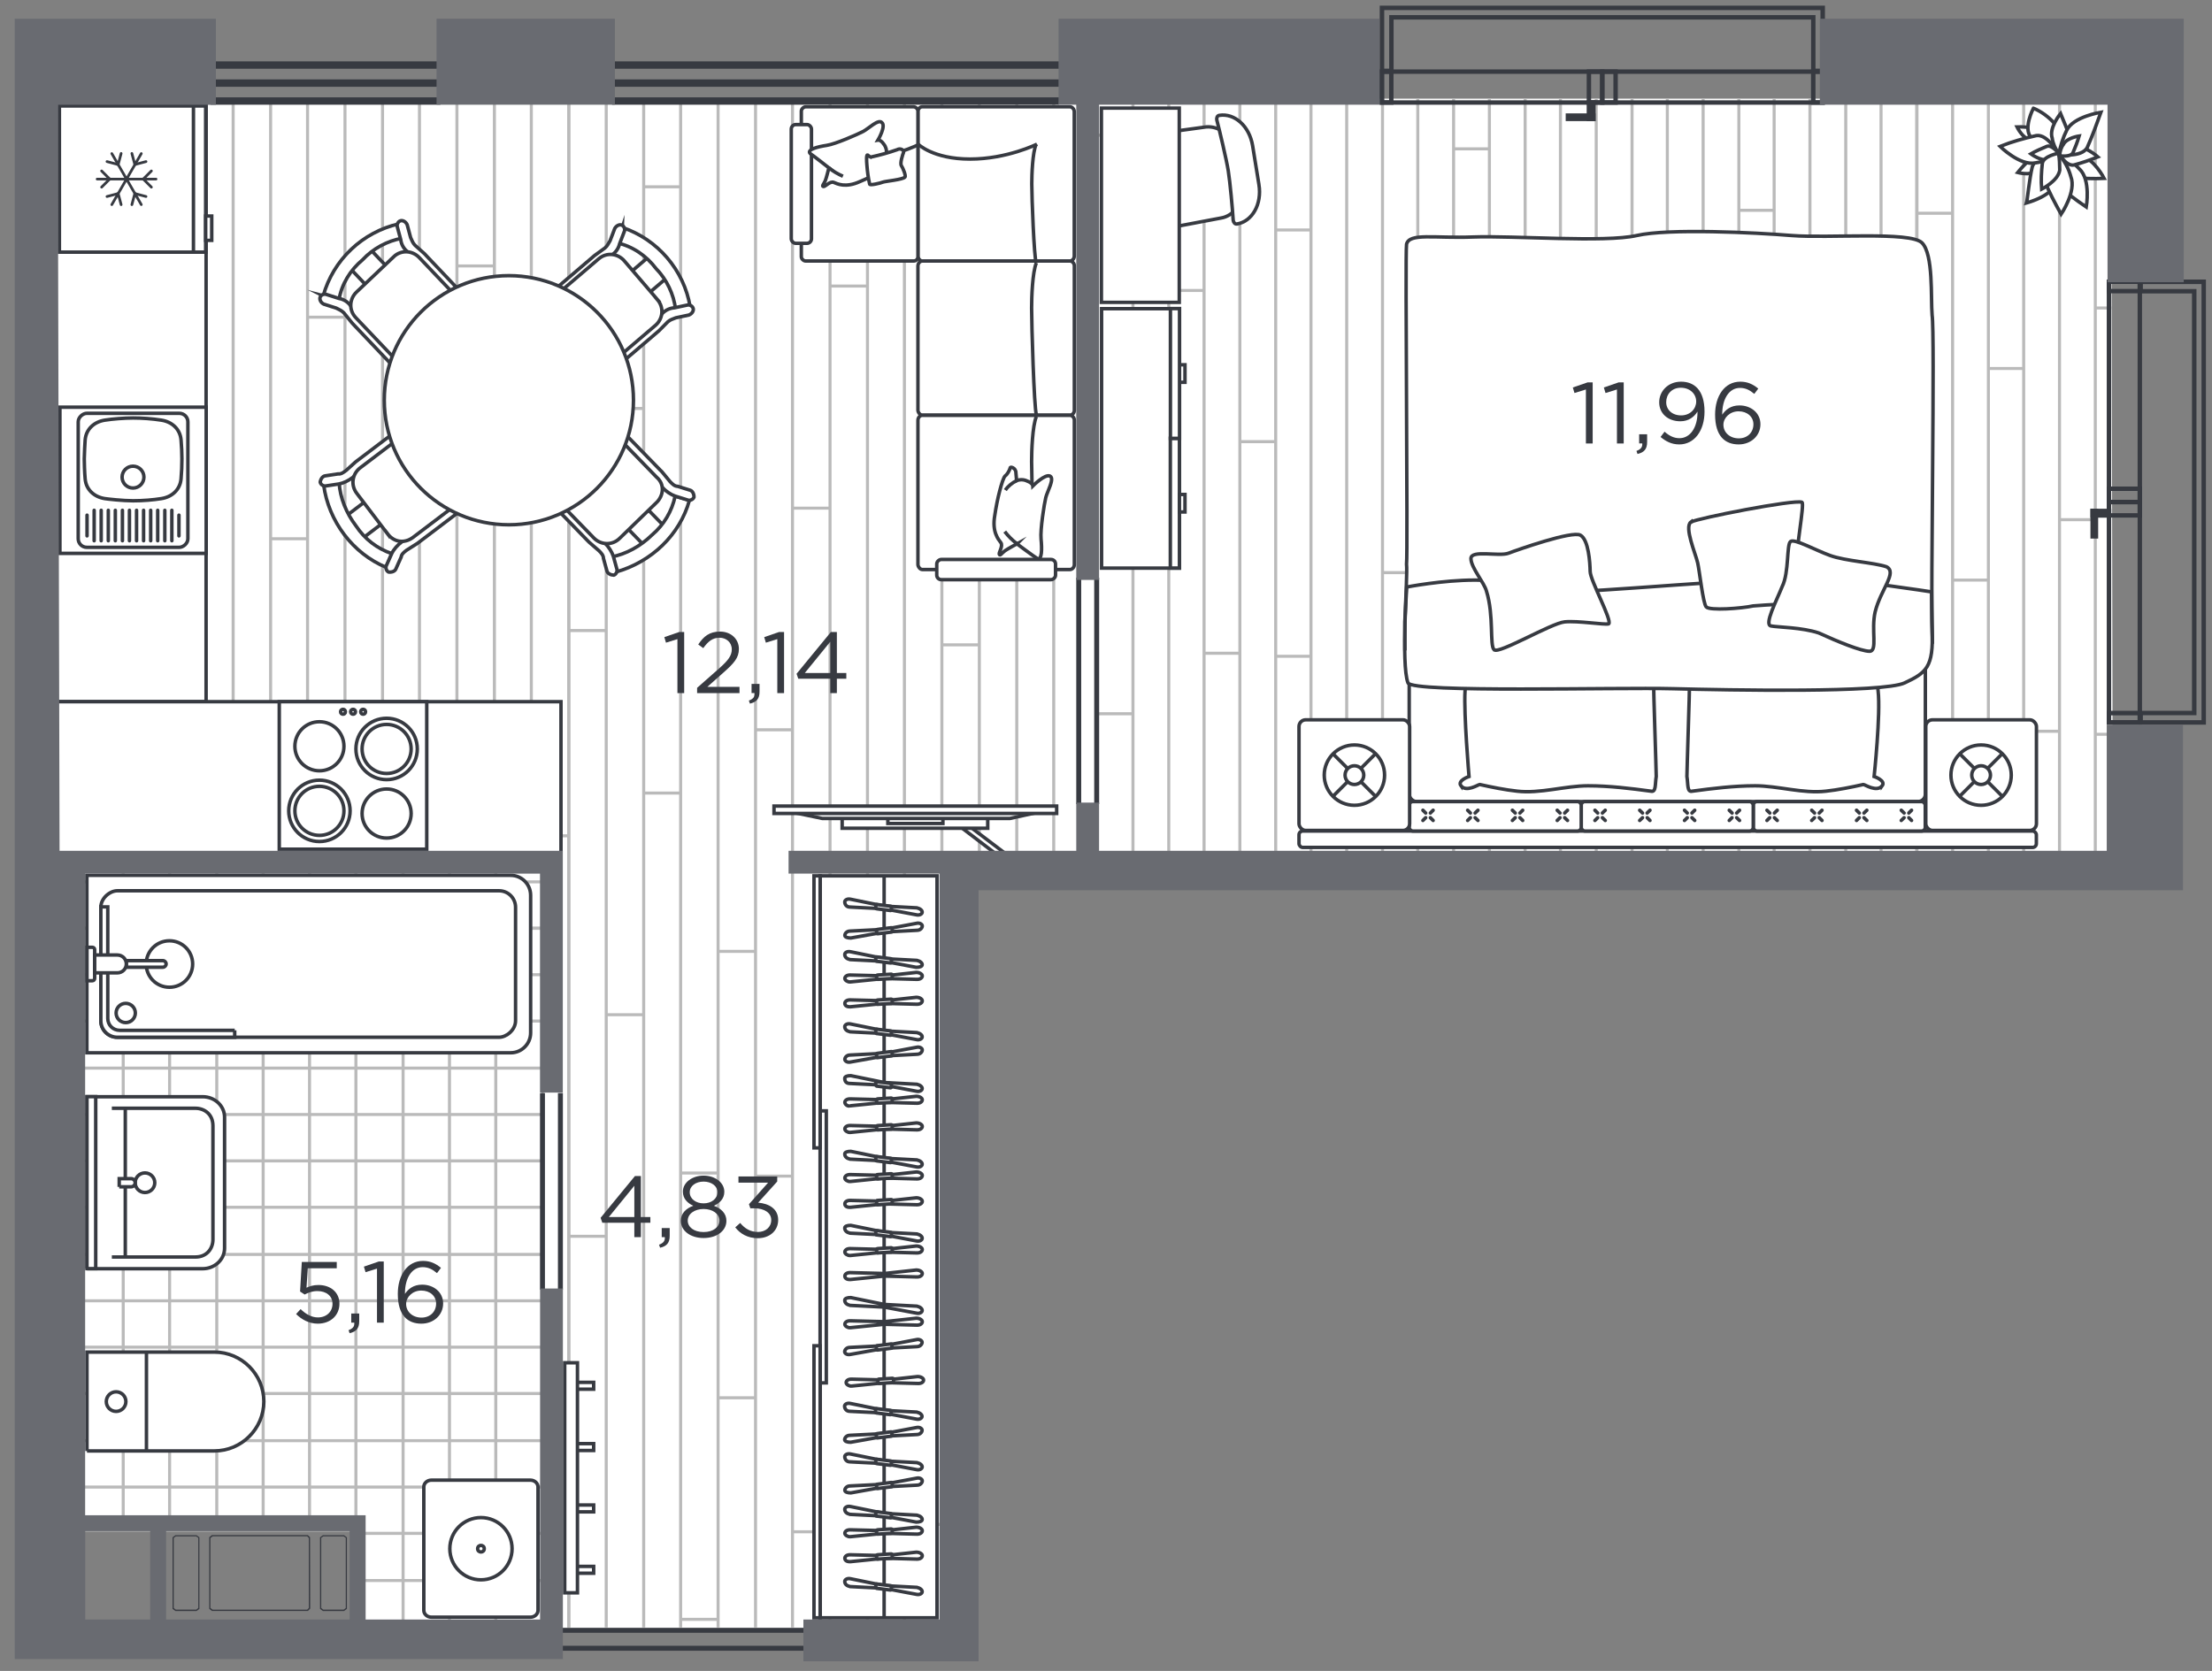 <?xml version="1.0" encoding="UTF-8"?>
<svg xmlns="http://www.w3.org/2000/svg" xmlns:xlink="http://www.w3.org/1999/xlink" viewBox="0 0 255.12 192.76">
  <rect x="0" y="0" width="255.12" height="192.76" fill="#808080" stroke="none"/>
  <defs>
    <style>
      .cls-1, .cls-2, .cls-3, .cls-4, .cls-5, .cls-6 {
        stroke-width: 0px;
      }

      .cls-1, .cls-7, .cls-4, .cls-6 {
        fill-rule: evenodd;
      }

      .cls-1, .cls-3 {
        fill: #373a41;
      }

      .cls-2, .cls-4 {
        fill: #696b71;
      }

      .cls-8, .cls-7, .cls-9, .cls-5, .cls-6, .cls-10 {
        fill: #fff;
      }

      .cls-11 {
        stroke: #bababa;
        stroke-width: .35px;
      }

      .cls-11, .cls-7, .cls-12, .cls-10 {
        stroke-miterlimit: 10;
      }

      .cls-11, .cls-12, .cls-13 {
        fill: none;
      }

      .cls-14 {
        clip-path: url(#clippath-2);
      }

      .cls-7, .cls-12, .cls-9, .cls-10, .cls-13 {
        stroke: #373a41;
        stroke-width: .4px;
      }

      .cls-15 {
        clip-path: url(#clippath-1);
      }

      .cls-9, .cls-13 {
        stroke-linecap: round;
        stroke-linejoin: round;
      }

      .cls-16 {
        clip-path: url(#clippath);
      }
    </style>
    <clipPath id="clippath">
      <polygon class="cls-5" points="5.18 12.1 124.18 11.8 124.49 99.98 110.53 99.98 110.53 187.74 64.81 187.74 64.81 99.28 5.18 99.22 5.18 12.1"/>
    </clipPath>
    <clipPath id="clippath-1">
      <polygon class="cls-5" points="41.05 175.94 9.74 175.94 9.74 99.47 62.72 99.47 62.72 187.66 41.05 187.66 41.05 175.94"/>
    </clipPath>
    <clipPath id="clippath-2">
      <polygon class="cls-5" points="126.52 11.38 243.5 11.38 243.68 99.15 126.52 99.11 126.52 11.38"/>
    </clipPath>
  </defs>
  <g id="apartments">
    <polygon id="APT-30" class="cls-6" points="243 12.25 243 98.45 108.33 98.45 108.33 186.89 92.7 186.89 92.7 187.85 64.89 187.85 64.89 186.89 40.64 186.89 40.64 176.67 6.63 176.67 6.63 12.25 243 12.25"/>
  </g>
  <g id="texture">
    <g>
      <polygon class="cls-8" points="5.18 12.1 124.18 11.8 124.49 99.98 110.53 99.98 110.53 187.74 64.81 187.74 64.81 99.28 5.18 99.22 5.18 12.1"/>
      <g class="cls-16">
        <g>
          <g>
            <line class="cls-11" x1="65.6" y1="-29.27" x2="65.6" y2="192.96"/>
            <line class="cls-11" x1="69.92" y1="-29.27" x2="69.92" y2="192.96"/>
            <line class="cls-11" x1="74.24" y1="-29.27" x2="74.24" y2="192.96"/>
            <line class="cls-11" x1="78.5" y1="-29.27" x2="78.5" y2="192.96"/>
            <line class="cls-11" x1="82.82" y1="-29.27" x2="82.82" y2="192.96"/>
            <line class="cls-11" x1="87.14" y1="-29.27" x2="87.14" y2="192.96"/>
            <line class="cls-11" x1="91.4" y1="-29.27" x2="91.4" y2="192.96"/>
            <line class="cls-11" x1="95.73" y1="-29.27" x2="95.73" y2="192.96"/>
            <line class="cls-11" x1="100.05" y1="-29.27" x2="100.05" y2="192.96"/>
            <line class="cls-11" x1="104.31" y1="-29.27" x2="104.31" y2="192.96"/>
            <line class="cls-11" x1="108.63" y1="-29.27" x2="108.63" y2="192.96"/>
            <line class="cls-11" x1="112.95" y1="-29.27" x2="112.95" y2="192.96"/>
            <line class="cls-11" x1="117.27" y1="-29.27" x2="117.27" y2="192.96"/>
            <line class="cls-11" x1="121.53" y1="-29.27" x2="121.53" y2="192.96"/>
            <line class="cls-11" x1="125.86" y1="-29.27" x2="125.86" y2="192.96"/>
            <line class="cls-11" x1="130.18" y1="-29.27" x2="130.18" y2="192.96"/>
            <line class="cls-11" x1="134.44" y1="-29.27" x2="134.44" y2="192.96"/>
            <line class="cls-11" x1="138.76" y1="-29.27" x2="138.76" y2="192.96"/>
            <line class="cls-11" x1="143.08" y1="-29.27" x2="143.08" y2="192.96"/>
            <line class="cls-11" x1="147.34" y1="-29.27" x2="147.34" y2="192.96"/>
            <line class="cls-11" x1="151.67" y1="-29.27" x2="151.67" y2="192.96"/>
            <line class="cls-11" x1="155.99" y1="-29.27" x2="155.99" y2="192.96"/>
            <line class="cls-11" x1="160.25" y1="-29.27" x2="160.25" y2="192.96"/>
            <line class="cls-11" x1="164.57" y1="-29.27" x2="164.57" y2="192.96"/>
            <g>
              <line class="cls-11" x1="155.99" y1="5.12" x2="160.25" y2="5.12"/>
              <line class="cls-11" x1="151.67" y1="30.68" x2="155.99" y2="30.68"/>
              <line class="cls-11" x1="147.34" y1="56.25" x2="151.67" y2="56.25"/>
              <line class="cls-11" x1="143.08" y1="81.81" x2="147.34" y2="81.81"/>
              <line class="cls-11" x1="138.76" y1="107.44" x2="143.08" y2="107.44"/>
              <line class="cls-11" x1="134.44" y1="133" x2="138.76" y2="133"/>
              <line class="cls-11" x1="130.18" y1="158.57" x2="134.44" y2="158.57"/>
              <line class="cls-11" x1="125.86" y1="184.13" x2="130.18" y2="184.13"/>
            </g>
            <g>
              <line class="cls-11" x1="138.76" y1="11.02" x2="143.08" y2="11.02"/>
              <line class="cls-11" x1="134.44" y1="36.59" x2="138.76" y2="36.59"/>
              <line class="cls-11" x1="130.18" y1="62.15" x2="134.44" y2="62.15"/>
              <line class="cls-11" x1="125.86" y1="87.72" x2="130.18" y2="87.72"/>
              <line class="cls-11" x1="121.53" y1="113.34" x2="125.86" y2="113.34"/>
            </g>
            <g>
              <line class="cls-11" x1="117.27" y1="23.26" x2="121.53" y2="23.26"/>
              <line class="cls-11" x1="112.95" y1="48.82" x2="117.27" y2="48.82"/>
              <line class="cls-11" x1="108.63" y1="74.39" x2="112.95" y2="74.39"/>
              <line class="cls-11" x1="104.31" y1="100.01" x2="108.63" y2="100.01"/>
              <line class="cls-11" x1="100.05" y1="125.58" x2="104.31" y2="125.58"/>
              <line class="cls-11" x1="95.73" y1="151.14" x2="100.05" y2="151.14"/>
              <line class="cls-11" x1="91.4" y1="176.71" x2="95.73" y2="176.71"/>
            </g>
            <g>
              <line class="cls-11" x1="112.95" y1="124.67" x2="117.27" y2="124.67"/>
              <line class="cls-11" x1="108.63" y1="150.29" x2="112.95" y2="150.29"/>
              <line class="cls-11" x1="104.31" y1="175.86" x2="108.63" y2="175.86"/>
            </g>
            <g>
              <line class="cls-11" x1="87.14" y1="135.68" x2="91.4" y2="135.68"/>
              <line class="cls-11" x1="82.82" y1="161.25" x2="87.14" y2="161.25"/>
              <line class="cls-11" x1="78.5" y1="186.81" x2="82.82" y2="186.81"/>
            </g>
            <g>
              <line class="cls-11" x1="74.24" y1="91.49" x2="78.5" y2="91.49"/>
              <line class="cls-11" x1="69.92" y1="117.06" x2="74.24" y2="117.06"/>
              <line class="cls-11" x1="65.6" y1="142.62" x2="69.92" y2="142.62"/>
            </g>
            <g>
              <line class="cls-11" x1="100.05" y1="7.43" x2="104.31" y2="7.43"/>
              <line class="cls-11" x1="95.73" y1="33" x2="100.05" y2="33"/>
              <line class="cls-11" x1="91.4" y1="58.62" x2="95.73" y2="58.62"/>
              <line class="cls-11" x1="87.14" y1="84.19" x2="91.4" y2="84.19"/>
              <line class="cls-11" x1="82.82" y1="109.75" x2="87.14" y2="109.75"/>
              <line class="cls-11" x1="78.5" y1="135.32" x2="82.82" y2="135.32"/>
            </g>
            <g>
              <line class="cls-11" x1="74.24" y1="21.55" x2="78.5" y2="21.55"/>
              <line class="cls-11" x1="69.92" y1="47.12" x2="74.24" y2="47.12"/>
              <line class="cls-11" x1="65.6" y1="72.74" x2="69.92" y2="72.74"/>
            </g>
            <g>
              <line class="cls-11" x1="160.25" y1="96.42" x2="164.57" y2="96.42"/>
              <line class="cls-11" x1="155.93" y1="121.99" x2="160.25" y2="121.99"/>
              <line class="cls-11" x1="151.67" y1="147.55" x2="155.93" y2="147.55"/>
              <line class="cls-11" x1="147.34" y1="173.12" x2="151.67" y2="173.12"/>
            </g>
          </g>
          <g>
            <line class="cls-11" x1="1.08" y1="-29.27" x2="1.08" y2="192.96"/>
            <line class="cls-11" x1="5.34" y1="-29.27" x2="5.34" y2="192.96"/>
            <line class="cls-11" x1="9.66" y1="-29.27" x2="9.66" y2="192.96"/>
            <line class="cls-11" x1="13.99" y1="-29.27" x2="13.99" y2="192.96"/>
            <line class="cls-11" x1="18.31" y1="-29.27" x2="18.31" y2="192.96"/>
            <line class="cls-11" x1="22.57" y1="-29.27" x2="22.57" y2="192.96"/>
            <line class="cls-11" x1="26.89" y1="-29.27" x2="26.89" y2="192.96"/>
            <line class="cls-11" x1="31.21" y1="-29.27" x2="31.21" y2="192.96"/>
            <line class="cls-11" x1="35.47" y1="-29.27" x2="35.47" y2="192.96"/>
            <line class="cls-11" x1="39.79" y1="-29.27" x2="39.79" y2="192.96"/>
            <line class="cls-11" x1="44.12" y1="-29.27" x2="44.12" y2="192.96"/>
            <line class="cls-11" x1="48.38" y1="-29.27" x2="48.38" y2="192.96"/>
            <line class="cls-11" x1="52.7" y1="-29.27" x2="52.7" y2="192.96"/>
            <line class="cls-11" x1="57.02" y1="-29.27" x2="57.02" y2="192.96"/>
            <line class="cls-11" x1="61.28" y1="-29.27" x2="61.28" y2="192.96"/>
            <line class="cls-11" x1="65.6" y1="-29.27" x2="65.6" y2="192.96"/>
            <g>
              <line class="cls-11" x1="57.02" y1="5.12" x2="61.28" y2="5.12"/>
              <line class="cls-11" x1="52.7" y1="30.68" x2="57.02" y2="30.68"/>
              <line class="cls-11" x1="48.38" y1="56.25" x2="52.7" y2="56.25"/>
              <line class="cls-11" x1="44.12" y1="81.81" x2="48.38" y2="81.81"/>
              <line class="cls-11" x1="39.79" y1="107.44" x2="44.12" y2="107.44"/>
              <line class="cls-11" x1="35.47" y1="133" x2="39.79" y2="133"/>
              <line class="cls-11" x1="31.21" y1="158.57" x2="35.47" y2="158.57"/>
              <line class="cls-11" x1="26.89" y1="184.13" x2="31.21" y2="184.13"/>
            </g>
            <g>
              <line class="cls-11" x1="39.79" y1="11.02" x2="44.12" y2="11.02"/>
              <line class="cls-11" x1="35.47" y1="36.59" x2="39.79" y2="36.59"/>
              <line class="cls-11" x1="31.21" y1="62.15" x2="35.47" y2="62.15"/>
              <line class="cls-11" x1="26.89" y1="87.72" x2="31.21" y2="87.72"/>
              <line class="cls-11" x1="22.57" y1="113.34" x2="26.89" y2="113.34"/>
            </g>
            <g>
              <line class="cls-11" x1="18.31" y1="23.26" x2="22.57" y2="23.26"/>
              <line class="cls-11" x1="13.99" y1="48.82" x2="18.31" y2="48.82"/>
              <line class="cls-11" x1="9.66" y1="74.39" x2="13.99" y2="74.39"/>
              <line class="cls-11" x1="5.34" y1="100.01" x2="9.66" y2="100.01"/>
              <line class="cls-11" x1="1.08" y1="125.58" x2="5.34" y2="125.58"/>
              <line class="cls-11" x1="-3.24" y1="151.14" x2="1.08" y2="151.14"/>
            </g>
            <g>
              <line class="cls-11" x1="13.99" y1="124.67" x2="18.31" y2="124.67"/>
              <line class="cls-11" x1="9.66" y1="150.29" x2="13.99" y2="150.29"/>
              <line class="cls-11" x1="5.34" y1="175.86" x2="9.66" y2="175.86"/>
            </g>
            <g>
              <line class="cls-11" x1="1.08" y1="7.43" x2="5.34" y2="7.43"/>
              <line class="cls-11" x1="-3.24" y1="33" x2="1.08" y2="33"/>
            </g>
            <g>
              <line class="cls-11" x1="61.28" y1="96.42" x2="65.6" y2="96.42"/>
              <line class="cls-11" x1="56.96" y1="121.99" x2="61.28" y2="121.99"/>
              <line class="cls-11" x1="52.7" y1="147.55" x2="56.96" y2="147.55"/>
              <line class="cls-11" x1="48.38" y1="173.12" x2="52.7" y2="173.12"/>
            </g>
          </g>
        </g>
      </g>
    </g>
    <g>
      <polygon class="cls-8" points="41.05 175.94 9.74 175.94 9.74 99.47 62.72 99.47 62.72 187.66 41.05 187.66 41.05 175.94"/>
      <g class="cls-15">
        <g>
          <g>
            <line class="cls-11" x1="64.29" y1="107.09" x2="-19.73" y2="107.09"/>
            <line class="cls-11" x1="64.29" y1="112.44" x2="-19.73" y2="112.44"/>
            <line class="cls-11" x1="64.29" y1="117.79" x2="-19.73" y2="117.79"/>
            <line class="cls-11" x1="64.29" y1="123.22" x2="-19.73" y2="123.22"/>
            <line class="cls-11" x1="64.29" y1="128.57" x2="-19.73" y2="128.57"/>
            <line class="cls-11" x1="64.29" y1="133.92" x2="-19.73" y2="133.92"/>
            <line class="cls-11" x1="64.29" y1="139.27" x2="-19.73" y2="139.27"/>
            <line class="cls-11" x1="64.29" y1="144.71" x2="-19.73" y2="144.71"/>
            <line class="cls-11" x1="64.29" y1="150.06" x2="-19.73" y2="150.06"/>
            <line class="cls-11" x1="64.29" y1="155.41" x2="-19.73" y2="155.41"/>
            <line class="cls-11" x1="64.29" y1="160.76" x2="-19.73" y2="160.76"/>
            <line class="cls-11" x1="64.29" y1="166.2" x2="-19.73" y2="166.2"/>
            <line class="cls-11" x1="64.29" y1="171.55" x2="-19.73" y2="171.55"/>
            <line class="cls-11" x1="64.29" y1="176.89" x2="-19.73" y2="176.89"/>
            <line class="cls-11" x1="64.29" y1="182.33" x2="-19.73" y2="182.33"/>
            <line class="cls-11" x1="64.29" y1="187.68" x2="-19.73" y2="187.68"/>
          </g>
          <g>
            <line class="cls-11" x1="3.51" y1="105.33" x2="3.51" y2="189.35"/>
            <line class="cls-11" x1="8.86" y1="105.33" x2="8.86" y2="189.35"/>
            <line class="cls-11" x1="14.21" y1="105.33" x2="14.21" y2="189.35"/>
            <line class="cls-11" x1="19.56" y1="105.33" x2="19.56" y2="189.35"/>
            <line class="cls-11" x1="25" y1="105.33" x2="25" y2="189.35"/>
            <line class="cls-11" x1="30.35" y1="105.33" x2="30.35" y2="189.35"/>
            <line class="cls-11" x1="35.7" y1="105.33" x2="35.7" y2="189.35"/>
            <line class="cls-11" x1="41.05" y1="105.33" x2="41.05" y2="189.35"/>
            <line class="cls-11" x1="46.49" y1="105.33" x2="46.49" y2="189.35"/>
            <line class="cls-11" x1="51.84" y1="105.33" x2="51.84" y2="189.35"/>
            <line class="cls-11" x1="57.18" y1="105.33" x2="57.18" y2="189.35"/>
            <line class="cls-11" x1="62.62" y1="105.33" x2="62.62" y2="189.35"/>
          </g>
        </g>
        <g>
          <g>
            <line class="cls-11" x1="64.29" y1="26.49" x2="-19.73" y2="26.49"/>
            <line class="cls-11" x1="64.29" y1="31.84" x2="-19.73" y2="31.84"/>
            <line class="cls-11" x1="64.29" y1="37.19" x2="-19.73" y2="37.19"/>
            <line class="cls-11" x1="64.29" y1="42.62" x2="-19.73" y2="42.62"/>
            <line class="cls-11" x1="64.29" y1="47.97" x2="-19.73" y2="47.97"/>
            <line class="cls-11" x1="64.29" y1="53.32" x2="-19.73" y2="53.32"/>
            <line class="cls-11" x1="64.29" y1="58.67" x2="-19.73" y2="58.67"/>
            <line class="cls-11" x1="64.29" y1="64.11" x2="-19.73" y2="64.11"/>
            <line class="cls-11" x1="64.29" y1="69.46" x2="-19.73" y2="69.46"/>
            <line class="cls-11" x1="64.29" y1="74.81" x2="-19.73" y2="74.81"/>
            <line class="cls-11" x1="64.29" y1="80.16" x2="-19.73" y2="80.16"/>
            <line class="cls-11" x1="64.29" y1="85.6" x2="-19.73" y2="85.6"/>
            <line class="cls-11" x1="64.29" y1="90.95" x2="-19.73" y2="90.95"/>
            <line class="cls-11" x1="64.29" y1="96.29" x2="-19.73" y2="96.29"/>
            <line class="cls-11" x1="64.29" y1="101.73" x2="-19.73" y2="101.73"/>
            <line class="cls-11" x1="64.29" y1="107.08" x2="-19.73" y2="107.08"/>
          </g>
          <g>
            <line class="cls-11" x1="3.51" y1="24.73" x2="3.51" y2="108.75"/>
            <line class="cls-11" x1="8.86" y1="24.73" x2="8.86" y2="108.75"/>
            <line class="cls-11" x1="14.21" y1="24.73" x2="14.21" y2="108.75"/>
            <line class="cls-11" x1="19.56" y1="24.73" x2="19.56" y2="108.75"/>
            <line class="cls-11" x1="25" y1="24.73" x2="25" y2="108.75"/>
            <line class="cls-11" x1="30.35" y1="24.73" x2="30.35" y2="108.75"/>
            <line class="cls-11" x1="35.7" y1="24.73" x2="35.7" y2="108.75"/>
            <line class="cls-11" x1="41.05" y1="24.73" x2="41.05" y2="108.75"/>
            <line class="cls-11" x1="46.49" y1="24.73" x2="46.49" y2="108.75"/>
            <line class="cls-11" x1="51.84" y1="24.73" x2="51.84" y2="108.75"/>
            <line class="cls-11" x1="57.18" y1="24.73" x2="57.18" y2="108.75"/>
            <line class="cls-11" x1="62.62" y1="24.73" x2="62.62" y2="108.75"/>
          </g>
        </g>
      </g>
    </g>
    <g>
      <polygon class="cls-8" points="126.52 11.38 243.5 11.38 243.68 99.15 126.52 99.11 126.52 11.38"/>
      <g class="cls-14">
        <g>
          <line class="cls-11" x1="126.55" y1="-81.83" x2="126.55" y2="130.42"/>
          <line class="cls-11" x1="130.67" y1="-81.83" x2="130.67" y2="130.42"/>
          <line class="cls-11" x1="134.8" y1="-81.83" x2="134.8" y2="130.42"/>
          <line class="cls-11" x1="138.87" y1="-81.83" x2="138.87" y2="130.42"/>
          <line class="cls-11" x1="143" y1="-81.83" x2="143" y2="130.42"/>
          <line class="cls-11" x1="147.13" y1="-81.83" x2="147.13" y2="130.42"/>
          <line class="cls-11" x1="151.2" y1="-81.83" x2="151.2" y2="130.42"/>
          <line class="cls-11" x1="155.32" y1="-81.83" x2="155.32" y2="130.42"/>
          <line class="cls-11" x1="159.45" y1="-81.83" x2="159.45" y2="130.42"/>
          <line class="cls-11" x1="163.52" y1="-81.83" x2="163.52" y2="130.42"/>
          <line class="cls-11" x1="167.65" y1="-81.83" x2="167.65" y2="130.42"/>
          <line class="cls-11" x1="171.78" y1="-81.83" x2="171.78" y2="130.42"/>
          <line class="cls-11" x1="175.9" y1="-81.83" x2="175.9" y2="130.42"/>
          <line class="cls-11" x1="179.97" y1="-81.83" x2="179.97" y2="130.42"/>
          <line class="cls-11" x1="184.1" y1="-81.83" x2="184.1" y2="130.42"/>
          <line class="cls-11" x1="188.23" y1="-81.83" x2="188.23" y2="130.42"/>
          <line class="cls-11" x1="192.3" y1="-81.83" x2="192.3" y2="130.42"/>
          <line class="cls-11" x1="196.43" y1="-81.83" x2="196.43" y2="130.42"/>
          <line class="cls-11" x1="200.55" y1="-81.83" x2="200.55" y2="130.42"/>
          <line class="cls-11" x1="204.62" y1="-81.83" x2="204.62" y2="130.42"/>
          <line class="cls-11" x1="208.75" y1="-81.83" x2="208.75" y2="130.42"/>
          <line class="cls-11" x1="212.88" y1="-81.83" x2="212.88" y2="130.42"/>
          <line class="cls-11" x1="216.95" y1="-81.83" x2="216.95" y2="130.42"/>
          <line class="cls-11" x1="221.08" y1="-81.83" x2="221.08" y2="130.42"/>
          <g>
            <line class="cls-11" x1="204.62" y1="-.15" x2="208.75" y2="-.15"/>
            <line class="cls-11" x1="200.55" y1="24.26" x2="204.62" y2="24.26"/>
            <line class="cls-11" x1="196.43" y1="48.74" x2="200.55" y2="48.74"/>
            <line class="cls-11" x1="192.3" y1="73.15" x2="196.43" y2="73.15"/>
            <line class="cls-11" x1="188.23" y1="97.57" x2="192.3" y2="97.57"/>
            <line class="cls-11" x1="184.1" y1="121.99" x2="188.23" y2="121.99"/>
          </g>
          <g>
            <line class="cls-11" x1="188.23" y1="5.48" x2="192.3" y2="5.48"/>
            <line class="cls-11" x1="184.1" y1="29.9" x2="188.23" y2="29.9"/>
            <line class="cls-11" x1="179.97" y1="54.38" x2="184.1" y2="54.38"/>
          </g>
          <g>
            <line class="cls-11" x1="167.65" y1="17.17" x2="171.78" y2="17.17"/>
            <line class="cls-11" x1="163.52" y1="41.64" x2="167.65" y2="41.64"/>
            <line class="cls-11" x1="159.45" y1="66.06" x2="163.52" y2="66.06"/>
            <line class="cls-11" x1="155.32" y1="90.48" x2="159.45" y2="90.48"/>
            <line class="cls-11" x1="151.2" y1="114.89" x2="155.32" y2="114.89"/>
          </g>
          <g>
            <line class="cls-11" x1="171.78" y1="65.19" x2="175.9" y2="65.19"/>
            <line class="cls-11" x1="167.65" y1="89.66" x2="171.78" y2="89.66"/>
            <line class="cls-11" x1="163.52" y1="114.08" x2="167.65" y2="114.08"/>
          </g>
          <g>
            <line class="cls-11" x1="147.13" y1="75.71" x2="151.2" y2="75.71"/>
            <line class="cls-11" x1="143" y1="100.13" x2="147.13" y2="100.13"/>
            <line class="cls-11" x1="138.87" y1="124.55" x2="143" y2="124.55"/>
          </g>
          <g>
            <line class="cls-11" x1="134.8" y1="33.51" x2="138.87" y2="33.51"/>
            <line class="cls-11" x1="130.67" y1="57.92" x2="134.8" y2="57.92"/>
            <line class="cls-11" x1="126.55" y1="82.34" x2="130.67" y2="82.34"/>
          </g>
          <g>
            <line class="cls-11" x1="151.2" y1="2.11" x2="155.32" y2="2.11"/>
            <line class="cls-11" x1="147.13" y1="26.53" x2="151.2" y2="26.53"/>
            <line class="cls-11" x1="143" y1="50.95" x2="147.13" y2="50.95"/>
            <line class="cls-11" x1="138.87" y1="75.36" x2="143" y2="75.36"/>
          </g>
          <line class="cls-11" x1="126.55" y1="15.6" x2="130.67" y2="15.6"/>
          <g>
            <line class="cls-11" x1="216.95" y1="38.21" x2="221.08" y2="38.21"/>
            <line class="cls-11" x1="212.82" y1="62.63" x2="216.95" y2="62.63"/>
            <line class="cls-11" x1="208.75" y1="87.05" x2="212.82" y2="87.05"/>
            <line class="cls-11" x1="204.62" y1="111.46" x2="208.75" y2="111.46"/>
          </g>
        </g>
        <g>
          <line class="cls-11" x1="221.08" y1="-72.83" x2="221.08" y2="139.42"/>
          <line class="cls-11" x1="225.2" y1="-72.83" x2="225.2" y2="139.42"/>
          <line class="cls-11" x1="229.33" y1="-72.83" x2="229.33" y2="139.42"/>
          <line class="cls-11" x1="233.4" y1="-72.83" x2="233.4" y2="139.42"/>
          <line class="cls-11" x1="237.53" y1="-72.83" x2="237.53" y2="139.42"/>
          <line class="cls-11" x1="241.66" y1="-72.83" x2="241.66" y2="139.42"/>
          <line class="cls-11" x1="245.72" y1="-72.83" x2="245.72" y2="139.42"/>
          <line class="cls-11" x1="249.85" y1="-72.83" x2="249.85" y2="139.42"/>
          <line class="cls-11" x1="253.98" y1="-72.83" x2="253.98" y2="139.42"/>
          <g>
            <line class="cls-11" x1="253.98" y1="75.06" x2="258.05" y2="75.06"/>
            <line class="cls-11" x1="249.85" y1="99.48" x2="253.98" y2="99.48"/>
            <line class="cls-11" x1="245.72" y1="123.89" x2="249.85" y2="123.89"/>
          </g>
          <g>
            <line class="cls-11" x1="241.66" y1="84.71" x2="245.72" y2="84.71"/>
            <line class="cls-11" x1="237.53" y1="109.13" x2="241.66" y2="109.13"/>
            <line class="cls-11" x1="233.4" y1="133.55" x2="237.53" y2="133.55"/>
          </g>
          <g>
            <line class="cls-11" x1="229.33" y1="42.51" x2="233.4" y2="42.51"/>
            <line class="cls-11" x1="225.2" y1="66.92" x2="229.33" y2="66.92"/>
            <line class="cls-11" x1="221.08" y1="91.34" x2="225.2" y2="91.34"/>
          </g>
          <g>
            <line class="cls-11" x1="245.72" y1="11.11" x2="249.85" y2="11.11"/>
            <line class="cls-11" x1="241.66" y1="35.53" x2="245.72" y2="35.53"/>
            <line class="cls-11" x1="237.53" y1="59.95" x2="241.66" y2="59.95"/>
            <line class="cls-11" x1="233.4" y1="84.36" x2="237.53" y2="84.36"/>
          </g>
          <g>
            <line class="cls-11" x1="225.2" y1=".12" x2="229.33" y2=".12"/>
            <line class="cls-11" x1="221.08" y1="24.6" x2="225.2" y2="24.6"/>
          </g>
        </g>
      </g>
    </g>
  </g>
  <g id="sanitary">
    <g>
      <rect class="cls-10" x="6.05" y="11" width="17.72" height="69.95" transform="translate(29.82 91.95) rotate(-180)"/>
      <g>
        <g>
          <rect class="cls-10" x="6.85" y="12.22" width="16.87" height="16.87" transform="translate(35.94 5.37) rotate(90)"/>
          <g>
            <rect class="cls-10" x="14.58" y="19.95" width="16.87" height="1.41" transform="translate(43.67 -2.36) rotate(90)"/>
            <rect class="cls-10" x="22.67" y="25.97" width="2.81" height=".7" transform="translate(50.39 2.25) rotate(90)"/>
          </g>
        </g>
        <g>
          <g>
            <path class="cls-1" d="m18.15,20.66h0c0-.09-.07-.15-.15-.15h-6.8c-.09,0-.15.07-.15.15h0c0,.09.07.15.15.15h6.8c.09,0,.15-.07.15-.15Z"/>
            <path class="cls-1" d="m17.57,21.7h0c.06-.06.06-.16,0-.22l-.94-.94c-.06-.06-.16-.06-.22,0h0c-.06.06-.06.16,0,.22l.94.94c.06.06.16.06.22,0Z"/>
            <path class="cls-1" d="m17.57,19.61h0c-.06-.06-.16-.06-.22,0l-.94.94c-.06.06-.06.16,0,.22h0c.06.06.16.06.22,0l.94-.94c.06-.06.06-.16,0-.22Z"/>
            <path class="cls-1" d="m11.61,21.7h0c-.06-.06-.06-.16,0-.22l.94-.94c.06-.06.16-.06.22,0h0c.06.06.06.16,0,.22l-.94.94c-.06.06-.16.06-.22,0Z"/>
            <path class="cls-1" d="m11.61,19.61h0c.06-.06.16-.06.22,0l.94.94c.06.06.06.16,0,.22h0c-.06.06-.16.06-.22,0l-.94-.94c-.06-.06-.06-.16,0-.22Z"/>
          </g>
          <g>
            <path class="cls-1" d="m16.37,17.58h0c-.07-.04-.17-.02-.21.06l-3.4,5.89c-.04.07-.02.17.06.21h0c.07.04.17.02.21-.06l3.4-5.89c.04-.07.02-.17-.06-.21Z"/>
            <path class="cls-1" d="m16.99,18.6h0c-.02-.08-.11-.13-.19-.11l-1.28.34c-.08.02-.13.11-.11.19h0c.02.08.11.13.19.11l1.28-.34c.08-.02.13-.11.11-.19Z"/>
            <path class="cls-1" d="m15.17,17.55h0c-.08.02-.13.11-.11.19l.34,1.28c.02.08.11.13.19.11h0c.08-.02.13-.11.11-.19l-.34-1.28c-.02-.08-.11-.13-.19-.11Z"/>
            <path class="cls-1" d="m14.01,23.76h0c-.08.02-.17-.03-.19-.11l-.34-1.28c-.02-.08.03-.17.11-.19h0c.08-.02.17.03.19.11l.34,1.28c.02.08-.03.17-.11.19Z"/>
            <path class="cls-1" d="m12.19,22.71h0c-.02-.08.03-.17.11-.19l1.28-.34c.08-.02.17.03.19.11h0c.02.08-.03.17-.11.19l-1.28.34c-.08.02-.17-.03-.19-.11Z"/>
          </g>
          <g>
            <path class="cls-1" d="m16.37,23.74h0c.07-.04.1-.14.06-.21l-3.4-5.89c-.04-.07-.14-.1-.21-.06h0c-.07.04-.1.14-.06.21l3.4,5.89c.04.07.14.1.21.06Z"/>
            <path class="cls-1" d="m15.17,23.76h0c.08.02.17-.03.19-.11l.34-1.28c.02-.08-.03-.17-.11-.19h0c-.08-.02-.17.03-.19.11l-.34,1.28c-.02.08.03.17.11.19Z"/>
            <path class="cls-1" d="m16.99,22.71h0c.02-.08-.03-.17-.11-.19l-1.28-.34c-.08-.02-.17.03-.19.11h0c-.02.08.03.17.11.19l1.28.34c.08.02.17-.03.19-.11Z"/>
            <path class="cls-1" d="m12.19,18.6h0c.02-.08.11-.13.19-.11l1.28.34c.08.02.13.11.11.19h0c-.02.08-.11.13-.19.11l-1.28-.34c-.08-.02-.13-.11-.11-.19Z"/>
            <path class="cls-1" d="m14.01,17.55h0c.08.02.13.11.11.19l-.34,1.28c-.02.08-.11.13-.19.11h0c-.08-.02-.13-.11-.11-.19l.34-1.28c.02-.08.11-.13.19-.11Z"/>
          </g>
        </g>
      </g>
      <rect class="cls-10" x="26.25" y="60.21" width="17.72" height="59.19" transform="translate(-54.7 124.92) rotate(-90)"/>
      <g>
        <rect class="cls-10" x="6.91" y="46.98" width="16.87" height="16.87" transform="translate(-40.07 70.75) rotate(-90)"/>
        <g>
          <rect class="cls-10" x="7.61" y="49.09" width="15.46" height="12.65" rx=".99" ry=".99" transform="translate(-40.07 70.75) rotate(-90)"/>
          <g>
            <g>
              <path class="cls-7" d="m9.72,52.93c0,.37.03,1.58.1,2.32.11,1.24,1.04,2.08,2.27,2.27.3.05,2.1.25,3.26.25,1.16,0,2.32-.1,3.26-.25,1.23-.19,2.16-1.03,2.27-2.27.07-.77.1-1.55.1-2.32,0-.7-.04-1.48-.1-2.19-.11-1.24-1.04-2.08-2.27-2.27-1.08-.17-2.25-.25-3.26-.25-1.01,0-2.38.11-3.26.25-1.23.19-2.16,1.03-2.27,2.27-.02.18-.1,1.81-.1,2.19h0Z"/>
              <circle class="cls-10" cx="15.34" cy="55.04" r="1.26"/>
            </g>
            <g>
              <line class="cls-9" x1="10.04" y1="61.82" x2="10.04" y2="59.43"/>
              <line class="cls-9" x1="20.64" y1="61.82" x2="20.64" y2="59.43"/>
              <line class="cls-9" x1="19.82" y1="62.38" x2="19.82" y2="58.87"/>
              <line class="cls-9" x1="19.01" y1="62.38" x2="19.01" y2="58.87"/>
              <line class="cls-9" x1="18.19" y1="62.38" x2="18.19" y2="58.87"/>
              <line class="cls-9" x1="17.38" y1="62.38" x2="17.38" y2="58.87"/>
              <line class="cls-9" x1="16.56" y1="62.38" x2="16.56" y2="58.87"/>
              <line class="cls-9" x1="15.75" y1="62.38" x2="15.75" y2="58.87"/>
              <line class="cls-9" x1="14.93" y1="62.38" x2="14.93" y2="58.87"/>
              <line class="cls-9" x1="14.12" y1="62.38" x2="14.12" y2="58.87"/>
              <line class="cls-9" x1="13.3" y1="62.38" x2="13.3" y2="58.87"/>
              <line class="cls-9" x1="12.49" y1="62.38" x2="12.49" y2="58.87"/>
              <line class="cls-9" x1="11.67" y1="62.38" x2="11.67" y2="58.87"/>
              <line class="cls-9" x1="10.86" y1="62.38" x2="10.86" y2="58.87"/>
            </g>
          </g>
        </g>
      </g>
      <g>
        <rect class="cls-10" x="32.21" y="80.95" width="17.01" height="17.01" transform="translate(130.17 48.74) rotate(90)"/>
        <g>
          <g>
            <g>
              <circle class="cls-10" cx="36.84" cy="86.09" r="2.83"/>
              <circle class="cls-10" cx="44.59" cy="93.85" r="2.83"/>
            </g>
            <g>
              <g>
                <circle class="cls-10" cx="44.59" cy="86.4" r="3.54"/>
                <circle class="cls-10" cx="44.59" cy="86.4" r="2.83"/>
              </g>
              <g>
                <circle class="cls-10" cx="36.84" cy="93.54" r="3.54"/>
                <circle class="cls-10" cx="36.84" cy="93.54" r="2.83"/>
              </g>
            </g>
          </g>
          <g>
            <circle class="cls-10" cx="39.56" cy="82.11" r=".28"/>
            <circle class="cls-10" cx="40.72" cy="82.11" r=".28"/>
            <circle class="cls-10" cx="41.88" cy="82.11" r=".28"/>
          </g>
        </g>
      </g>
    </g>
    <g>
      <path class="cls-10" d="m49.76,170.75h11.41c.49,0,.88.36.88.79v14.23c0,.44-.4.79-.88.79h-11.41c-.49,0-.88-.36-.88-.79v-14.23c0-.44.4-.79.88-.79Z"/>
      <g>
        <circle class="cls-10" cx="55.47" cy="178.66" r="3.59"/>
        <circle class="cls-10" cx="55.47" cy="178.66" r=".38"/>
      </g>
    </g>
    <g>
      <path class="cls-7" d="m10.03,146.36h1.45s8.18,0,8.18,0h3.72c1.39,0,2.52-1.06,2.52-2.36v-15.12c0-1.3-1.13-2.36-2.52-2.36h-3.72s-8.18,0-8.18,0h-1.45s0,19.84,0,19.84Z"/>
      <path class="cls-10" d="m12.9,145.01h9.64c1.35,0,2.02-1.01,2.02-2.02v-13.12c0-1.35-1.01-2.02-2.02-2.02h-9.64"/>
      <rect class="cls-10" x="10.03" y="126.51" width="1.01" height="19.84"/>
      <line class="cls-10" x1="14.45" y1="145.01" x2="14.45" y2="127.86"/>
      <g>
        <circle class="cls-10" cx="16.72" cy="136.44" r="1.13"/>
        <path class="cls-10" d="m14.19,135.52h.95v1.37c0,.26-.21.47-.47.47h0c-.26,0-.47-.21-.47-.47v-1.37h0Z" transform="translate(-121.77 151.11) rotate(-90)"/>
      </g>
    </g>
    <g>
      <path class="cls-10" d="m27.68,85.62h15.88c1.27,0,2.3,1.03,2.3,2.3v48.88h-20.47v-48.88c0-1.27,1.03-2.3,2.3-2.3Z" transform="translate(146.82 75.59) rotate(90)"/>
      <g>
        <rect class="cls-10" x="27.1" y="87.29" width="16.9" height="47.83" rx="1.9" ry="1.9" transform="translate(146.75 75.66) rotate(90)"/>
        <path class="cls-7" d="m27.07,118.86h-13.27c-.76,0-1.37-.61-1.37-1.37v-12.87s-.8,0-.8,0v13.13c0,1.06.86,1.91,1.91,1.91h13.53s0-.8,0-.8Z"/>
      </g>
      <circle class="cls-10" cx="14.5" cy="116.86" r="1.11"/>
      <g>
        <circle class="cls-10" cx="19.54" cy="111.21" r="2.68"/>
        <path class="cls-10" d="m16.86,108.91h0c.21,0,.38.17.38.38v4.21h-.76v-4.21c0-.21.17-.38.38-.38Z" transform="translate(128.07 94.34) rotate(90)"/>
        <path class="cls-10" d="m8.81,110.76h3.33c.15,0,.27.12.27.27v.62h-3.86v-.62c0-.15.12-.27.27-.27Z" transform="translate(121.68 100.73) rotate(90)"/>
        <path class="cls-10" d="m12.74,109.38h0c.57,0,1.03.46,1.03,1.03v2.62h-2.06v-2.62c0-.57.46-1.03,1.03-1.03Z" transform="translate(123.95 98.46) rotate(90)"/>
      </g>
    </g>
    <g>
      <g>
        <path class="cls-7" d="m10.03,167.39v-11.41h14.7c3.14,0,5.7,2.57,5.7,5.7s-2.57,5.7-5.7,5.7h-14.7Z"/>
        <line class="cls-10" x1="16.89" y1="155.99" x2="16.89" y2="167.39"/>
      </g>
      <circle class="cls-10" cx="13.39" cy="161.69" r="1.13"/>
    </g>
  </g>
  <g id="glazing">
    <g>
      <rect class="cls-3" x="24.28" y="11.23" width="26.52" height=".85"/>
      <rect class="cls-3" x="24.28" y="7.08" width="26.52" height=".85"/>
      <rect class="cls-3" x="24.28" y="9.16" width="26.52" height=".85"/>
    </g>
    <g>
      <rect class="cls-3" x="70.59" y="11.23" width="51.55" height=".85"/>
      <rect class="cls-3" x="70.59" y="7.08" width="51.55" height=".85"/>
      <rect class="cls-3" x="70.59" y="9.16" width="51.55" height=".85"/>
    </g>
    <g>
      <path class="cls-3" d="m159.63,8.52h50.32v3.05h-50.32v-3.05m-.51-.51v4.07s51.35,0,51.35,0v-4.07s-51.35,0-51.35,0h0Z"/>
      <path class="cls-3" d="m160.21,8.52v3.05h-.57v-3.05h.57m.51-.51h-1.6s0,4.07,0,4.07h1.6s0-4.07,0-4.07h0Z"/>
      <path class="cls-3" d="m209.96,8.52v3.05h-.57v-3.05h.57m.51-.51h-1.6s0,4.07,0,4.07h1.6s0-4.07,0-4.07h0Z"/>
      <g>
        <path class="cls-3" d="m186.08,8.52v3.05h-1.03v-3.05h1.03m.51-.51h-2.05s0,4.07,0,4.07h2.05s0-4.07,0-4.07h0Z"/>
        <g>
          <path class="cls-3" d="m184.54,8.52v3.05s-1.03,0-1.03,0v-3.05h1.03m.51-.51h-2.05s0,4.07,0,4.07h2.05s0-4.07,0-4.07h0Z"/>
          <g>
            <rect class="cls-3" x="183" y="11.58" width="1.03" height="2.4"/>
            <rect class="cls-3" x="180.58" y="13.08" width="3.44" height=".89"/>
          </g>
        </g>
      </g>
      <path class="cls-3" d="m209.96,1.16v6.76h-.57V2.25s0-.51,0-.51h-.51s-48.15,0-48.15,0h-.51s0,.51,0,.51v5.67h-.57V1.16h50.32m.51-.51h-51.35s0,7.79,0,7.79h1.6s0-6.18,0-6.18h48.15v6.18s1.6,0,1.6,0V.65h0Z"/>
    </g>
    <g>
      <path class="cls-3" d="m246.54,32.76v50.32h-3.05v-50.32h3.05m.51-.51h-4.07s0,51.35,0,51.35h4.07s0-51.35,0-51.35h0Z"/>
      <path class="cls-3" d="m246.54,33.33h-3.05v-.57h3.05v.57m.51.51v-1.6s-4.07,0-4.07,0v1.6s4.07,0,4.07,0h0Z"/>
      <path class="cls-3" d="m246.54,83.09h-3.05v-.57h3.05v.57m.51.51v-1.6s-4.07,0-4.07,0v1.6s4.07,0,4.07,0h0Z"/>
      <g>
        <g>
          <path class="cls-3" d="m246.54,59.2h-3.05v-1.03h3.05v1.03m.51.51v-2.05s-4.07,0-4.07,0v2.05s4.07,0,4.07,0h0Z"/>
          <g>
            <rect class="cls-3" x="241.1" y="58.69" width="2.4" height="1.03"/>
            <rect class="cls-3" x="241.1" y="58.69" width=".89" height="3.44"/>
          </g>
        </g>
        <path class="cls-3" d="m246.54,57.67h-3.05s0-1.03,0-1.03h3.05v1.03m.51.51v-2.05s-4.07,0-4.07,0v2.05s4.07,0,4.07,0h0Z"/>
      </g>
      <path class="cls-3" d="m253.91,83.08h-6.76v-.57h5.67s.51,0,.51,0v-.51s0-48.15,0-48.15v-.51s-.51,0-.51,0h-5.67v-.57h6.76v50.32m.51.51v-51.35s-7.79,0-7.79,0v1.6s6.18,0,6.18,0v48.15h-6.18s0,1.6,0,1.6h7.79Z"/>
    </g>
  </g>
  <g id="doors">
    <g>
      <rect class="cls-3" x="64.35" y="126.1" width=".57" height="22.67"/>
      <rect class="cls-3" x="62.28" y="126.1" width=".57" height="22.67"/>
    </g>
    <g>
      <rect class="cls-3" x="64.55" y="189.86" width="28.33" height=".57"/>
      <rect class="cls-3" x="64.55" y="187.79" width="28.33" height=".57"/>
    </g>
    <g>
      <rect class="cls-3" x="126.2" y="66.64" width=".57" height="26.12"/>
      <rect class="cls-3" x="124.13" y="66.64" width=".57" height="26.12"/>
    </g>
  </g>
  <g id="technical">
    <g>
      <path class="cls-1" d="m39.68,177.1h-2.44s-.33.25-.33.25v8.25s.33.25.33.25h2.44s.33-.25.33-.25v-8.25s-.33-.25-.33-.25h0Zm-2.39.14h2.35s.24.17.24.17v8.09s-.24.19-.24.19h-2.35s-.24-.19-.24-.19v-8.09s.24-.17.24-.17Z"/>
      <path class="cls-1" d="m35.62,185.5v-8.07s-.19-.2-.19-.2h-10.9s-.26.2-.26.2v8.07s.26.19.26.19h10.9s.19-.19.19-.19h0Zm-.11.34l.26-.26-.26.26h-11.07s-.31-.25-.31-.25v-8.25s.31-.25.31-.25h11.07s.25.25.25.25l.02,8.23-.26.26Z"/>
      <path class="cls-1" d="m22.67,177.1h-2.44s-.33.25-.33.25v8.25s.33.25.33.25h2.44s.33-.25.33-.25v-8.25s-.33-.25-.33-.25h0Zm-2.39.14h2.35s.24.17.24.17v8.09s-.24.19-.24.19h-2.35s-.24-.19-.24-.19v-8.09s.24-.17.24-.17Z"/>
    </g>
  </g>
  <g id="furniture">
    <g>
      <polygon class="cls-10" points="116.33 99.63 117.49 99.63 109.58 93.63 109.17 94.16 116.33 99.63"/>
      <rect class="cls-10" x="97.13" y="94.2" width="16.79" height="1.35" transform="translate(211.05 189.75) rotate(-180)"/>
      <g>
        <path class="cls-10" d="m102.4,93.56v1.44s6.35,0,6.35,0v-1.44"/>
        <path class="cls-10" d="m91.21,93.66l3.64.76h21.62s3.46-.76,3.46-.76"/>
        <path class="cls-10" d="m121.87,93.84v-.85s-32.6,0-32.6,0v.85s32.6,0,32.6,0Z"/>
      </g>
    </g>
    <g>
      <path class="cls-10" d="m106.37,47.9h17.04c.25,0,.5-.25.5-.58v-16.63c0-.33-.25-.58-.5-.58h-17.04c-.25,0-.5.25-.5.58v16.63c0,.25.25.58.5.58Z"/>
      <path class="cls-10" d="m106.37,65.7h17.04c.25,0,.5-.25.5-.58v-16.63c0-.33-.25-.58-.5-.58h-17.04c-.25,0-.5.25-.5.58v16.63c0,.25.25.58.5.58Z"/>
      <path class="cls-10" d="m119.53,47.84c-.27-.82-.55-10.4-.55-12.32,0-1.19.09-4.11.55-5.2"/>
      <path class="cls-10" d="m119.53,65.57c-.27-.82-.55-10.4-.55-12.32,0-1.19.09-4.11.55-5.2"/>
      <path class="cls-10" d="m106.36,30.11h17.04c.25,0,.5-.25.5-.58V12.9c0-.33-.25-.58-.5-.58h-17.04c-.25,0-.5.25-.5.58v16.63c0,.25.25.58.5.58Z"/>
      <path class="cls-10" d="m119.51,30.33c-.25-.68-.51-7.52-.51-9.13,0-1.01.08-3.64.51-4.56"/>
      <path class="cls-10" d="m105.87,29.61V12.82c0-.25-.25-.5-.51-.5h-12.43c-.25,0-.51.25-.51.5v16.79c0,.25.25.5.51.5h12.43c.34,0,.51-.25.51-.5Z"/>
      <path class="cls-10" d="m92.53,16.63s1.69,1.78,5.92,1.78c4.14,0,7.61-1.78,7.61-1.78"/>
      <path class="cls-10" d="m105.89,16.63s1.72,1.72,5.99,1.72,7.72-1.72,7.72-1.72"/>
      <rect class="cls-10" x="113.72" y="58.85" width="2.33" height="13.7" rx=".52" ry=".52" transform="translate(49.19 180.59) rotate(-90)"/>
      <rect class="cls-10" x="91.26" y="14.37" width="2.33" height="13.7" rx=".52" ry=".52"/>
      <g>
        <g>
          <path class="cls-10" d="m95.6,19.37s-.28,1.13-.41,1.46c-.17.41-.47.67-.19.69.2-.01.75-.65,1.16-.48s1.36.66,3.01-.09c1.62-.67,3.61-1.76,3.86-2.14.14-.33.43-.59.7-.76.2-.01-.12-.63-.67-.47-.31.06-.54.16-.82.14.05-.36-.06-.79-.31-1.09-.35-.53-.67-.47-.67-.47,0,0,.96-1.62.45-2.02-.39-.45-1.54.7-2.15,1.02s-3.19,1.46-4.21,1.61-2.31.48-1.92.93c.37.25,2.18,1.67,2.18,1.67h0Z"/>
          <path class="cls-10" d="m97.22,20.33c-.57-.24-1.11-.56-1.62-.96m5.85-.25c.37-.42.57-.91.69-1.44"/>
        </g>
        <path class="cls-10" d="m100.44,18.12c1.05-.23,2.03-.5,3.03-.85.38-.23.84.06.74.31s-.43,1.26-.25,1.53c.18.27.56,1.19.41,1.32-.22.29-2.31.48-2.54.58s-1.52.42-1.53.23c-.17-.74-.26-1.45-.32-2.24-.03-.39-.08-1.18.08-1.12.21.18.29.22.37.25h0Z"/>
      </g>
      <g>
        <path class="cls-10" d="m117.3,62.73s-1.09.59-1.4.81c-.38.28-.57.66-.66.38-.04-.21.47-.94.19-1.32s-1.04-1.23-.7-3.13c.26-1.85.86-4.19,1.18-4.55.3-.23.49-.61.6-.93-.04-.21.68-.04.66.57.02.34.06.55.08.89.36-.15.83-.15,1.21.04.64.23.66.57.66.57,0,0,1.41-1.42,1.98-1.14.57.28-.32,1.78-.49,2.49s-.65,3.68-.54,4.78.12,2.51-.45,2.23c-.43-.26-2.33-1.68-2.33-1.68h0Z"/>
        <path class="cls-10" d="m117.3,62.73c-.55-.41-1.02-.89-1.42-1.41"/>
        <path class="cls-10" d="m117.25,55.44c-.51.27-.96.61-1.3,1.1"/>
      </g>
    </g>
    <g>
      <g>
        <rect class="cls-10" x="73.47" y="30.07" width="2.83" height="3.2" transform="translate(-2.61 56.26) rotate(-40.53)"/>
        <path class="cls-10" d="m71.77,26.24c4.08,1.37,7.12,4.92,7.83,9.16l-1.68.3c-.21-1.76-1.04-3.48-2.25-4.71-1.11-1.48-2.68-2.56-4.48-2.97l.58-1.79h0Z"/>
        <path class="cls-10" d="m62.52,35.28h0c.24.28.59.31.87.07l5.61-4.79.19-.16,1.2-.87c.55-.31.93-.8,1.07-1.4l.55-1.44h0c.11-.25-.04-.61-.29-.72h0c-.25-.11-.61.04-.81.37l-.55,1.44c-.2.33-.31.59-.59.83l-1.2.87-.28.24-5.61,4.79h0c-.44.05-.39.49-.15.77h0Z"/>
        <path class="cls-10" d="m69.31,43.22h0c-.24-.28-.21-.63.07-.87l5.61-4.79.19-.16,1.04-1.05c.39-.49.93-.8,1.55-.84l1.51-.32h0c.27-.07.6.13.67.4h0c.07.27-.13.6-.49.75l-1.51.32c-.36.15-.63.21-.91.45l-1.04,1.05-.28.24-5.61,4.79c-.2.33-.55.31-.79.03h0Z"/>
        <path class="cls-10" d="m75.83,34.58h0c.8.93.61,2.23-.23,2.95l-6.45,5.51c-.28.24-.72.29-1.04-.08l-5.67-6.64c-.24-.28-.21-.63.16-.95l6.45-5.51h0c.93-.8,2.23-.61,2.95.23l3.84,4.49h0Z"/>
      </g>
      <g>
        <rect class="cls-10" x="72.87" y="59.39" width="3.2" height="2.83" transform="translate(-21.32 69.05) rotate(-44.15)"/>
        <path class="cls-10" d="m70.96,66.01l-.5-1.75c1.74-.32,3.41-1.25,4.73-2.54,1.41-1.2,2.3-2.75,2.68-4.48l1.65.46c-1.1,3.98-4.37,7.15-8.56,8.31h0Z"/>
        <path class="cls-10" d="m62.58,56.15h0c-.26.26-.27.6-.01.87h0l5.14,5.29.26.26,1.12.97c.26.26.51.53.51.88l.41,1.48c.08.26.43.44.78.45h0c.26-.08.44-.43.36-.69h0l-.41-1.48c-.17-.52-.51-1.05-.93-1.49l-1.12-.97-.17-.18-5.14-5.29c-.26-.26-.6-.27-.78-.1h0Z"/>
        <path class="cls-10" d="m70.08,48.87h0c.26-.26.61-.25.87.01l5.14,5.29.26.26.94,1.14c.26.26.51.53.86.53l1.47.46c.26.09.43.44.42.79h0c-.09.26-.44.43-.7.34h0l-1.47-.46c-.52-.18-1.04-.54-1.46-.98l-.94-1.14-.17-.18-5.14-5.29c-.35-.18-.34-.53-.08-.78h0Z"/>
        <path class="cls-10" d="m75.69,58l-4.23,4.11c-.88.86-2.19.75-2.96-.04h0l-5.91-6.09c-.26-.26-.34-.7-.07-.96l6.26-6.08c.26-.26.7-.34,1.04.02l5.91,6.09c.94.8.84,2.1-.04,2.96h0Z"/>
      </g>
      <g>
        <rect class="cls-10" x="40.85" y="29.4" width="3.2" height="2.83" transform="translate(-9.55 37.71) rotate(-43.53)"/>
        <path class="cls-10" d="m37.28,34.12c1.15-4.15,4.54-7.36,8.74-8.3l.39,1.66c-1.75.3-3.42,1.22-4.59,2.49-1.42,1.18-2.42,2.81-2.73,4.63l-1.81-.48h0Z"/>
        <path class="cls-10" d="m46.7,42.97h0c.27-.25.28-.6.02-.87l-5.08-5.35-.17-.18-.93-1.15c-.33-.53-.85-.89-1.45-.99l-1.47-.47h0c-.26-.09-.61.07-.7.33h0c-.09.26.07.61.41.79l1.47.47c.34.18.6.28.86.54l.93,1.15.25.27,5.08,5.35h0c.16.35.51.36.78.11h0Z"/>
        <path class="cls-10" d="m54.37,35.69h0c-.27.25-.62.25-.87-.02l-5.08-5.35-.17-.18-1.11-.99c-.51-.36-.85-.89-.92-1.5l-.4-1.49h0c-.08-.26.1-.61.37-.69h0c.26-.08.61.1.77.45l.4,1.49c.16.35.25.62.5.88l1.11.99.25.27,5.08,5.35c.34.18.33.53.07.78h0Z"/>
        <path class="cls-10" d="m45.39,29.63h0c.89-.85,2.19-.73,2.96.08l5.84,6.15c.25.27.33.7-.03,1.04l-6.33,6.01c-.27.25-.62.25-.95-.11l-5.84-6.15h0c-.85-.89-.73-2.19.08-2.96l4.28-4.06h0Z"/>
      </g>
      <g>
        <rect class="cls-10" x="40.58" y="58.36" width="2.83" height="3.2" transform="translate(-27.71 37.6) rotate(-37.21)"/>
        <path class="cls-10" d="m37.32,55.94l1.79-.28c.11,1.77.83,3.54,1.95,5.01,1.02,1.54,2.45,2.62,4.13,3.2l-.65,1.58c-3.82-1.58-6.65-5.3-7.21-9.5h0Z"/>
        <path class="cls-10" d="m48.05,48.72h0c-.22-.29-.57-.34-.86-.12h0l-5.88,4.46-.29.22-1.1.99c-.29.22-.59.45-.93.4l-1.52.23c-.27.05-.49.37-.54.72h0c.05.27.37.49.64.44h0l1.52-.23c.54-.1,1.1-.38,1.59-.75l1.1-.99.2-.15,5.88-4.46c.37-.13.42-.47.19-.76h0Z"/>
        <path class="cls-10" d="m54.44,57.14h0c.22.29.18.64-.12.86l-5.88,4.46-.29.22-1.25.79c-.29.22-.59.45-.63.79l-.63,1.41c-.12.25-.49.37-.83.32h0c-.25-.12-.37-.49-.25-.74h0l.63-1.41c.24-.49.66-.96,1.15-1.33l1.25-.79.2-.15,5.88-4.46c.22-.32.56-.27.79.02h0Z"/>
        <path class="cls-10" d="m44.71,61.6l-3.57-4.7c-.74-.98-.48-2.26.4-2.93h0l6.76-5.13c.29-.22.74-.25.96.04l5.28,6.95c.22.29.25.74-.14,1.03l-6.76,5.13c-.98.74-2.19.58-2.93-.4h0Z"/>
      </g>
      <circle class="cls-10" cx="58.69" cy="46.17" r="14.37"/>
    </g>
    <g>
      <g>
        <rect class="cls-10" x="66.11" y="159.47" width="2.36" height=".79"/>
        <rect class="cls-10" x="66.11" y="180.7" width="2.36" height=".79"/>
        <rect class="cls-10" x="66.11" y="173.62" width="2.36" height=".79"/>
        <rect class="cls-10" x="66.11" y="166.54" width="2.36" height=".79"/>
      </g>
      <path class="cls-10" d="m65.13,183.75v-26.54h1.47v26.54h-1.47Z"/>
    </g>
    <g>
      <rect class="cls-10" x="94.59" y="101.04" width="13.48" height="85.59"/>
      <g>
        <rect class="cls-10" x="94.59" y="128.15" width=".71" height="31.38"/>
        <rect class="cls-10" x="93.88" y="155.25" width=".71" height="31.38"/>
        <rect class="cls-10" x="93.88" y="101.04" width=".71" height="31.38"/>
      </g>
      <g>
        <line class="cls-12" x1="101.97" y1="186.63" x2="101.97" y2="101.04"/>
        <g>
          <g>
            <path class="cls-10" d="m98.03,124.99l3.97.2,3.67.69c.4.1.69-.1.69-.3,0-.2-.2-.4-.6-.5l-3.77-.2-3.87-.79c-.4,0-.69.1-.69.3,0,.4.2.6.6.6h0Z"/>
            <path class="cls-10" d="m101.11,125.29l1.59.2q.1,0,.1-.1v-.3q0-.1-.1-.1h0l-1.59-.2q-.1,0-.1.1v.3s.1.1.1.1h0Z"/>
            <g>
              <path class="cls-10" d="m98.03,130.64l3.97-.4,3.77.1c.4,0,.6-.2.6-.4s-.3-.4-.69-.4l-3.67.4-3.97-.1c-.4,0-.6.2-.6.4,0,.2.3.4.6.4h0Z"/>
              <path class="cls-10" d="m101.11,130.25v-.3c0-.1.1-.1.1-.1h0l1.59-.1c.1,0,.1.1.1.1h0v.3c0,.1-.1.1-.1.1l-1.59.1c-.1,0-.1-.1-.1-.1Z"/>
            </g>
            <g>
              <path class="cls-10" d="m98.18,159.9l3.97-.4,3.77.1c.4,0,.6-.2.6-.4s-.3-.4-.69-.4l-3.67.4-3.97-.1c-.4,0-.6.2-.6.4,0,.2.3.4.6.4h0Z"/>
              <path class="cls-10" d="m101.26,159.5v-.3c0-.1.1-.1.1-.1h0l1.59-.1c.1,0,.1.1.1.1h0v.3c0,.1-.1.1-.1.1l-1.59.1c-.1,0-.1-.1-.1-.1Z"/>
            </g>
            <path class="cls-10" d="m98.03,116.15l3.97-.4,3.77.1c.4,0,.6-.2.6-.4,0-.2-.3-.4-.69-.4l-3.67.4-3.97-.1c-.4,0-.6.2-.6.4,0,.3.3.4.6.4h0Z"/>
            <path class="cls-10" d="m101.11,115.76v-.3c0-.1.1-.1.1-.1h0l1.59-.1c.1,0,.1.1.1.1v.3c0,.1-.1.1-.1.1l-1.59.1q-.1,0-.1-.1h0Z"/>
            <g>
              <path class="cls-10" d="m98.03,119.03l3.97.2,3.67.69c.4.1.69-.1.69-.3,0-.2-.2-.4-.6-.5l-3.77-.2-3.87-.79c-.4-.1-.69.1-.69.3,0,.3.2.5.6.6h0Z"/>
              <path class="cls-10" d="m101.11,119.23l1.59.2q.1,0,.1-.1v-.3q0-.1-.1-.1h0l-1.59-.2q-.1,0-.1.1v.3s.1.1.1.1h0Z"/>
            </g>
            <g>
              <path class="cls-10" d="m98.13,122.51l3.87-.69,3.77-.2c.4,0,.6-.3.6-.5s-.3-.4-.69-.3l-3.67.69-3.97.2c-.4,0-.6.3-.6.5,0,.2.3.4.69.3Z"/>
              <path class="cls-10" d="m101.11,121.91v-.3q0-.1.1-.1h0l1.59-.2q.1,0,.1.1h0v.3q0,.1-.1.1h0l-1.59.2q-.1,0-.1-.1h0Z"/>
            </g>
            <g>
              <path class="cls-10" d="m98.11,156.24l3.87-.69,3.77-.2c.4,0,.6-.3.6-.5,0-.2-.3-.4-.69-.3l-3.67.69-3.97.2c-.4,0-.6.3-.6.5,0,.2.3.4.69.3Z"/>
              <path class="cls-10" d="m101.08,155.64v-.3q0-.1.1-.1h0l1.59-.2q.1,0,.1.1h0v.3q0,.1-.1.1h0l-1.59.2q-.1,0-.1-.1h0Z"/>
            </g>
            <path class="cls-10" d="m98.03,127.57l3.97-.4,3.77.1c.4,0,.6-.2.6-.4,0-.2-.3-.4-.69-.4l-3.67.4-3.97-.1c-.4,0-.6.2-.6.4,0,.2.3.5.6.4h0Z"/>
            <path class="cls-10" d="m101.11,127.17v-.3c0-.1.1-.1.1-.1l1.59-.1c.1,0,.1.1.1.1h0v.3c0,.1-.1.1-.1.1h0l-1.59.1q-.1,0-.1-.1h0Z"/>
            <path class="cls-10" d="m98.03,133.72l3.97.2,3.67.69c.4.1.69-.1.69-.3,0-.2-.2-.4-.6-.5l-3.77-.2-3.87-.79c-.4,0-.69.1-.69.3,0,.3.2.5.6.6h0Z"/>
            <path class="cls-10" d="m101.11,133.92l1.59.2q.1,0,.1-.1v-.3q0-.1-.1-.1h0l-1.59-.2q-.1,0-.1.1v.3c0,.1.1.1.1.1h0Z"/>
            <path class="cls-10" d="m98.03,139.28l3.97-.4,3.77.1c.4,0,.6-.2.6-.4,0-.2-.3-.4-.69-.4l-3.67.4-3.97-.1c-.4,0-.6.2-.6.4,0,.3.3.4.6.4h0Z"/>
            <path class="cls-10" d="m98.03,136.3l3.97-.4,3.77.1c.4,0,.6-.2.6-.4,0-.2-.3-.4-.69-.4l-3.67.4-3.97-.1c-.4,0-.6.2-.6.4,0,.2.3.4.6.4h0Z"/>
            <path class="cls-10" d="m101.11,135.9v-.3c0-.1.1-.1.1-.1l1.59-.1c.1,0,.1.1.1.1h0v.3c0,.1-.1.1-.1.1h0l-1.59.1c-.1,0-.1-.1-.1-.1h0Z"/>
            <path class="cls-10" d="m98.03,142.26l3.97.2,3.67.69c.4.1.69-.1.69-.3,0-.2-.2-.4-.6-.5l-3.77-.2-3.87-.79c-.4,0-.69.1-.69.3,0,.3.2.5.6.6h0Z"/>
            <path class="cls-10" d="m101.11,142.46l1.59.2q.1,0,.1-.1v-.3q0-.1-.1-.1h0l-1.59-.2q-.1,0-.1.1v.3c0,.1.1.1.1.1h0Z"/>
            <path class="cls-10" d="m98.03,144.84l3.97-.4,3.77.1c.4,0,.6-.2.6-.4s-.3-.4-.69-.4l-3.67.4-3.97-.1c-.4,0-.6.2-.6.4,0,.2.3.4.6.4h0Z"/>
            <path class="cls-10" d="m98.03,147.61l3.97-.4,3.77.1c.4,0,.6-.2.6-.4,0-.2-.3-.4-.69-.4l-3.67.4-3.97-.1c-.4,0-.6.2-.6.4,0,.3.3.4.6.4h0Z"/>
            <path class="cls-10" d="m98.03,150.59l3.97.2,3.67.69c.4.1.69-.1.69-.3,0-.2-.2-.4-.6-.5l-3.77-.2-3.87-.79c-.4,0-.69.1-.69.3,0,.3.2.5.6.6h0Z"/>
            <path class="cls-10" d="m98.03,153.17l3.97-.4,3.77.1c.4,0,.6-.2.6-.4,0-.2-.3-.4-.69-.4l-3.67.4-3.97-.1c-.4,0-.6.2-.6.4,0,.2.3.4.6.4h0Z"/>
            <path class="cls-10" d="m101.11,144.44v-.3c0-.1.1-.1.1-.1l1.59-.1c.1,0,.1.1.1.1h0v.3c0,.1-.1.1-.1.1h0l-1.59.1c-.1,0-.1-.1-.1-.1h0Z"/>
            <path class="cls-10" d="m98.03,110.7l3.97.2,3.67.69c.4,0,.69-.1.69-.3s-.2-.4-.6-.5l-3.77-.2-3.87-.79c-.4-.1-.69.1-.69.3,0,.3.2.5.6.6h0Z"/>
            <path class="cls-10" d="m101.11,110.89l1.59.2q.1,0,.1-.1v-.3q0-.1-.1-.1h0l-1.59-.2q-.1,0-.1.1h0v.3c0,.1.1.1.1.1h0Z"/>
            <g>
              <path class="cls-10" d="m98.03,104.64l3.97.2,3.67.69c.4.1.69-.1.69-.3,0-.2-.2-.4-.6-.5l-3.77-.2-3.87-.79c-.4-.1-.69.1-.69.3,0,.3.2.6.6.6h0Z"/>
              <path class="cls-10" d="m101.11,104.84l1.59.2q.1,0,.1-.1v-.3q0-.1-.1-.1h0l-1.59-.2q-.1,0-.1.1v.3c0,.1.1.1.1.1h0Z"/>
            </g>
            <g>
              <path class="cls-10" d="m98.13,108.21l3.87-.69,3.77-.2c.4,0,.6-.3.6-.5,0-.2-.3-.4-.69-.3l-3.67.69-3.97.2c-.4,0-.6.3-.6.5,0,.2.3.3.69.3h0Z"/>
              <path class="cls-10" d="m101.11,107.62v-.3q0-.1.1-.1h0l1.59-.2q.1,0,.1.1h0v.3q0,.1-.1.1h0l-1.59.2c-.1,0-.1-.1-.1-.1h0Z"/>
            </g>
            <g>
              <path class="cls-10" d="m98.01,162.81l3.97.2,3.67.69c.4.1.69-.1.69-.3s-.2-.4-.6-.5l-3.77-.2-3.87-.79c-.4-.1-.69.1-.69.3,0,.3.2.6.6.6h0Z"/>
              <path class="cls-10" d="m101.08,163l1.59.2q.1,0,.1-.1v-.3q0-.1-.1-.1h0l-1.59-.2q-.1,0-.1.1v.3c0,.1.1.1.1.1h0Z"/>
            </g>
            <g>
              <path class="cls-10" d="m98.11,166.38l3.87-.69,3.77-.2c.4,0,.6-.3.6-.5,0-.2-.3-.4-.69-.3l-3.67.69-3.97.2c-.4,0-.6.3-.6.5,0,.2.3.3.69.3h0Z"/>
              <path class="cls-10" d="m101.08,165.78v-.3q0-.1.1-.1h0l1.59-.2q.1,0,.1.1h0v.3q0,.1-.1.1h0l-1.59.2c-.1,0-.1-.1-.1-.1h0Z"/>
            </g>
            <path class="cls-10" d="m98.03,113.28l3.97-.4,3.77.1c.4,0,.6-.2.6-.4s-.3-.4-.69-.4l-3.67.4-3.97-.1c-.4,0-.6.2-.6.4,0,.2.3.4.6.4h0Z"/>
            <path class="cls-10" d="m101.11,112.88v-.3c0-.1.1-.1.1-.1h0l1.59-.1c.1,0,.1.1.1.1v.3c0,.1-.1.1-.1.1h0l-1.59.1c-.1,0-.1-.1-.1-.1h0Z"/>
            <path class="cls-10" d="m101.11,138.88v-.3c0-.1.1-.1.1-.1h0l1.59-.1c.1,0,.1.1.1.1h0v.3c0,.1-.1.1-.1.1l-1.59.1q-.1,0-.1-.1Z"/>
          </g>
          <g>
            <path class="cls-10" d="m98.03,180.16l3.97-.4,3.77.1c.4,0,.6-.2.6-.4,0-.2-.3-.4-.69-.4l-3.67.4-3.97-.1c-.4,0-.6.2-.6.4,0,.3.3.4.6.4h0Z"/>
            <path class="cls-10" d="m101.11,179.76v-.3c0-.1.1-.1.1-.1h0l1.59-.1c.1,0,.1.1.1.1v.3c0,.1-.1.1-.1.1l-1.59.1q-.1,0-.1-.1h0Z"/>
            <g>
              <path class="cls-10" d="m98.03,183.03l3.97.2,3.67.69c.4.1.69-.1.69-.3,0-.2-.2-.4-.6-.5l-3.77-.2-3.87-.79c-.4-.1-.69.1-.69.3,0,.3.2.5.6.6h0Z"/>
              <path class="cls-10" d="m101.11,183.23l1.59.2q.1,0,.1-.1v-.3q0-.1-.1-.1h0l-1.59-.2q-.1,0-.1.1v.3s.1.1.1.1h0Z"/>
            </g>
            <path class="cls-10" d="m98.03,174.7l3.97.2,3.67.69c.4,0,.69-.1.69-.3s-.2-.4-.6-.5l-3.77-.2-3.87-.79c-.4-.1-.69.1-.69.3,0,.3.2.5.6.6h0Z"/>
            <path class="cls-10" d="m101.11,174.9l1.59.2q.1,0,.1-.1v-.3q0-.1-.1-.1h0l-1.59-.2q-.1,0-.1.1h0v.3c0,.1.1.1.1.1h0Z"/>
            <g>
              <path class="cls-10" d="m98.03,168.64l3.97.2,3.67.69c.4.1.69-.1.69-.3s-.2-.4-.6-.5l-3.77-.2-3.87-.79c-.4-.1-.69.1-.69.3,0,.3.2.6.6.6h0Z"/>
              <path class="cls-10" d="m101.11,168.84l1.59.2q.1,0,.1-.1v-.3q0-.1-.1-.1h0l-1.59-.2q-.1,0-.1.1v.3c0,.1.1.1.1.1h0Z"/>
            </g>
            <g>
              <path class="cls-10" d="m98.13,172.22l3.87-.69,3.77-.2c.4,0,.6-.3.6-.5,0-.2-.3-.4-.69-.3l-3.67.69-3.97.2c-.4,0-.6.3-.6.5s.3.3.69.3h0Z"/>
              <path class="cls-10" d="m101.11,171.62v-.3q0-.1.1-.1h0l1.59-.2q.1,0,.1.1h0v.3q0,.1-.1.1h0l-1.59.2c-.1,0-.1-.1-.1-.1h0Z"/>
            </g>
            <path class="cls-10" d="m98.03,177.28l3.97-.4,3.77.1c.4,0,.6-.2.6-.4,0-.2-.3-.4-.69-.4l-3.67.4-3.97-.1c-.4,0-.6.2-.6.4,0,.2.3.4.6.4h0Z"/>
            <path class="cls-10" d="m101.11,176.88v-.3c0-.1.1-.1.1-.1h0l1.59-.1c.1,0,.1.1.1.1v.3c0,.1-.1.1-.1.1h0l-1.59.1c-.1,0-.1-.1-.1-.1h0Z"/>
          </g>
        </g>
      </g>
    </g>
    <g>
      <rect class="cls-10" x="162.52" y="28.29" width="59.53" height="64.18" rx=".85" ry=".85" transform="translate(384.58 120.76) rotate(-180)"/>
      <rect class="cls-10" x="149.83" y="95.87" width="85.04" height="1.89" rx=".43" ry=".43" transform="translate(384.69 193.63) rotate(-180)"/>
      <path class="cls-10" d="m217.08,90.66c.46-.62-.93-1.08-.93-1.08,0,0,.77-7.25.46-9.87-.31-2.62-.46-5.4-.46-5.4,0,0,1.08-.77.62-1.23s-2.47,0-3.08,0-16.65-.77-17.12-.62-1.54-.31-1.85,0,.31,4.63.15,6.01c0,1.39-.31,10.33-.31,11.1.15.93,0,1.85.62,1.7,2.31-.31,4.78-.62,7.25-.62,2.62,0,5.55.93,8.17.62,1.39-.15,2.93-.46,4.32-.77.15,0,1.54.93,2.16.15h0Zm-48.58,0c-.46-.62.93-1.08.93-1.08,0,0-.62-7.25-.46-9.87.31-2.78.46-5.4.46-5.4,0,0-1.08-.77-.62-1.23.46-.46,2.47,0,3.08,0s16.65-.77,17.12-.62,1.54-.31,1.85,0-.31,4.63-.15,6.01c0,1.39.31,10.33.31,11.1-.15.93,0,1.85-.62,1.7-2.31-.31-4.78-.62-7.25-.62-2.62,0-5.55.93-8.17.62-1.39-.15-2.93-.46-4.32-.77-.15,0-1.54.93-2.16.15Z"/>
      <path class="cls-10" d="m162.39,78.78c.5,1.17,24.05.5,30.56.67,6.51.17,24.22.5,26.72-.67,2.51-1.17,3.34-1.84,3.17-6.01-.17-4.18.33-34.4,0-36.41-.17-2,.17-7.01-1.17-8.35s-10.86-.5-15.03-.84-14.2-.84-17.87,0c-3.67.84-14.2,0-18.87.17-4.51.17-7.35-.5-7.68.84-.17,1.34.17,35.57,0,36.91.17,1.34-.67,11.52.17,13.69h0Z"/>
      <path class="cls-12" d="m222.87,74.27l-.09-5.99s-9.63-1.48-12.86-1.57c-7.38-.21-27.48,1.81-29.5,1.49s-6.6-1.28-10.33-1.28-7.85.8-7.85.8l-.22,4.04.02,3.28"/>
      <g>
        <rect class="cls-10" x="202.21" y="92.47" width="19.84" height="3.4" rx=".43" ry=".43" transform="translate(424.26 188.34) rotate(-180)"/>
        <g>
          <g>
            <g>
              <line class="cls-13" x1="220.15" y1="94.33" x2="220.47" y2="94.65"/>
              <line class="cls-13" x1="219.28" y1="93.47" x2="219.61" y2="93.79"/>
            </g>
            <g>
              <line class="cls-13" x1="219.61" y1="94.33" x2="219.28" y2="94.65"/>
              <line class="cls-13" x1="220.47" y1="93.47" x2="220.15" y2="93.79"/>
            </g>
          </g>
          <g>
            <g>
              <line class="cls-13" x1="214.98" y1="94.33" x2="215.31" y2="94.65"/>
              <line class="cls-13" x1="214.12" y1="93.47" x2="214.44" y2="93.79"/>
            </g>
            <g>
              <line class="cls-13" x1="214.44" y1="94.33" x2="214.12" y2="94.65"/>
              <line class="cls-13" x1="215.31" y1="93.47" x2="214.98" y2="93.79"/>
            </g>
          </g>
          <g>
            <g>
              <line class="cls-13" x1="209.82" y1="94.33" x2="210.14" y2="94.65"/>
              <line class="cls-13" x1="208.95" y1="93.47" x2="209.28" y2="93.79"/>
            </g>
            <g>
              <line class="cls-13" x1="209.28" y1="94.33" x2="208.95" y2="94.65"/>
              <line class="cls-13" x1="210.14" y1="93.47" x2="209.82" y2="93.79"/>
            </g>
          </g>
          <g>
            <g>
              <line class="cls-13" x1="204.65" y1="94.33" x2="204.98" y2="94.65"/>
              <line class="cls-13" x1="203.79" y1="93.47" x2="204.12" y2="93.79"/>
            </g>
            <g>
              <line class="cls-13" x1="204.11" y1="94.33" x2="203.79" y2="94.65"/>
              <line class="cls-13" x1="204.98" y1="93.47" x2="204.65" y2="93.79"/>
            </g>
          </g>
        </g>
      </g>
      <g>
        <rect class="cls-10" x="182.37" y="92.47" width="19.84" height="3.4" rx=".43" ry=".43" transform="translate(384.58 188.34) rotate(-180)"/>
        <g>
          <g>
            <g>
              <line class="cls-13" x1="200.3" y1="94.33" x2="200.63" y2="94.65"/>
              <line class="cls-13" x1="199.44" y1="93.47" x2="199.77" y2="93.79"/>
            </g>
            <g>
              <line class="cls-13" x1="199.76" y1="94.33" x2="199.44" y2="94.65"/>
              <line class="cls-13" x1="200.63" y1="93.47" x2="200.3" y2="93.79"/>
            </g>
          </g>
          <g>
            <g>
              <line class="cls-13" x1="195.14" y1="94.33" x2="195.46" y2="94.65"/>
              <line class="cls-13" x1="194.28" y1="93.47" x2="194.6" y2="93.79"/>
            </g>
            <g>
              <line class="cls-13" x1="194.6" y1="94.33" x2="194.28" y2="94.65"/>
              <line class="cls-13" x1="195.46" y1="93.47" x2="195.14" y2="93.79"/>
            </g>
          </g>
          <g>
            <g>
              <line class="cls-13" x1="189.98" y1="94.33" x2="190.3" y2="94.65"/>
              <line class="cls-13" x1="189.11" y1="93.47" x2="189.44" y2="93.79"/>
            </g>
            <g>
              <line class="cls-13" x1="189.44" y1="94.33" x2="189.11" y2="94.65"/>
              <line class="cls-13" x1="190.3" y1="93.47" x2="189.97" y2="93.79"/>
            </g>
          </g>
          <g>
            <g>
              <line class="cls-13" x1="184.81" y1="94.33" x2="185.14" y2="94.65"/>
              <line class="cls-13" x1="183.95" y1="93.47" x2="184.27" y2="93.79"/>
            </g>
            <g>
              <line class="cls-13" x1="184.27" y1="94.33" x2="183.95" y2="94.65"/>
              <line class="cls-13" x1="185.14" y1="93.47" x2="184.81" y2="93.79"/>
            </g>
          </g>
        </g>
      </g>
      <g>
        <rect class="cls-10" x="162.52" y="92.47" width="19.84" height="3.4" rx=".43" ry=".43" transform="translate(344.89 188.34) rotate(-180)"/>
        <g>
          <g>
            <g>
              <line class="cls-13" x1="180.46" y1="94.33" x2="180.79" y2="94.65"/>
              <line class="cls-13" x1="179.6" y1="93.47" x2="179.92" y2="93.79"/>
            </g>
            <g>
              <line class="cls-13" x1="179.92" y1="94.33" x2="179.6" y2="94.65"/>
              <line class="cls-13" x1="180.79" y1="93.47" x2="180.46" y2="93.79"/>
            </g>
          </g>
          <g>
            <g>
              <line class="cls-13" x1="175.3" y1="94.33" x2="175.62" y2="94.65"/>
              <line class="cls-13" x1="174.43" y1="93.47" x2="174.76" y2="93.79"/>
            </g>
            <g>
              <line class="cls-13" x1="174.76" y1="94.33" x2="174.43" y2="94.65"/>
              <line class="cls-13" x1="175.62" y1="93.47" x2="175.3" y2="93.79"/>
            </g>
          </g>
          <g>
            <g>
              <line class="cls-13" x1="170.13" y1="94.33" x2="170.46" y2="94.65"/>
              <line class="cls-13" x1="169.27" y1="93.47" x2="169.59" y2="93.79"/>
            </g>
            <g>
              <line class="cls-13" x1="169.59" y1="94.33" x2="169.27" y2="94.65"/>
              <line class="cls-13" x1="170.46" y1="93.47" x2="170.13" y2="93.79"/>
            </g>
          </g>
          <g>
            <g>
              <line class="cls-13" x1="164.97" y1="94.33" x2="165.29" y2="94.65"/>
              <line class="cls-13" x1="164.11" y1="93.47" x2="164.43" y2="93.79"/>
            </g>
            <g>
              <line class="cls-13" x1="164.43" y1="94.33" x2="164.11" y2="94.65"/>
              <line class="cls-13" x1="165.29" y1="93.47" x2="164.97" y2="93.79"/>
            </g>
          </g>
        </g>
      </g>
      <g>
        <rect class="cls-10" x="222.11" y="83.04" width="12.76" height="12.76" rx=".77" ry=".77" transform="translate(456.98 178.84) rotate(-180)"/>
        <g>
          <circle class="cls-10" cx="228.49" cy="89.42" r="3.48"/>
          <g>
            <line class="cls-10" x1="230.97" y1="91.9" x2="226.05" y2="86.98"/>
            <line class="cls-10" x1="230.93" y1="86.95" x2="226.01" y2="91.87"/>
          </g>
          <circle class="cls-10" cx="228.49" cy="89.42" r="1.08"/>
        </g>
      </g>
      <g>
        <rect class="cls-10" x="149.83" y="83.04" width="12.76" height="12.76" rx=".77" ry=".77" transform="translate(312.41 178.84) rotate(-180)"/>
        <g>
          <circle class="cls-10" cx="156.21" cy="89.42" r="3.48"/>
          <g>
            <line class="cls-10" x1="158.68" y1="91.9" x2="153.76" y2="86.98"/>
            <line class="cls-10" x1="158.65" y1="86.95" x2="153.73" y2="91.87"/>
          </g>
          <circle class="cls-10" cx="156.21" cy="89.42" r="1.08"/>
        </g>
      </g>
      <g>
        <path class="cls-10" d="m172.32,74.96c-.53-.52,0-3.96-.88-6.77-.26-.99-1.78-2.7-1.79-3.75s3.25-.21,4.33-.62,7.36-2.62,8.3-2.08,1.1,3.14,1.12,4.19,2.57,5.66,2.14,6.04c-.49.13-3.54-.38-5.08-.23-1.55.15-7.59,3.74-8.12,3.22h0Z"/>
        <path class="cls-10" d="m195.03,60.21c-.82.59.54,3.68.77,4.72.23,1.04.61,4.62.98,5.08s4.11.18,5.41-.11c1.87-.14,3.74-.28,5.67-.16.02-1.77-.33-3.32-.57-5.03-.23-1.04.86-6.57.54-6.77-.89-.35-12.08,1.85-12.8,2.28Z"/>
        <path class="cls-10" d="m215.62,75.13c-.97,0-3.74-1.14-5.85-2.11-1.95-.65-4.71-.65-5.52-.81s.65-2.92,1.3-4.55c.81-1.62.49-4.87.97-5.2.49-.32,2.76.97,4.55,1.62s5.04.81,6.5,1.3c1.3.65-.65,2.6-1.3,5.2-.49,2.11.32,4.55-.65,4.55h0Z"/>
      </g>
    </g>
    <g>
      <path class="cls-10" d="m143.01,22.14l-.85-5.2c-.23-1.42-1.61-2.41-3.04-2.3l-4.75.65c-1.18.19-1.97,1.29-1.78,2.47h0l1.06,6.5c.19,1.18,1.29,1.97,2.47,1.78h0l4.71-.89c1.42-.23,2.41-1.61,2.18-3.02h0Z"/>
      <path class="cls-10" d="m145.2,21.3l-.73-4.49c-.37-2.25-2.07-3.79-3.85-3.5h0c-.24.04-.32.29-.28.53h0c.33,1.28,1.11,4.55,1.32,5.85s.5,4.53.57,5.73c.04.24.2.45.43.42h0c1.77-.29,2.9-2.29,2.54-4.54h0Z"/>
    </g>
    <rect class="cls-10" x="120.31" y="19.19" width="22.41" height="8.98" transform="translate(107.84 155.19) rotate(-90)"/>
    <g>
      <rect class="cls-10" x="116.57" y="46.07" width="29.93" height="8.98" transform="translate(80.98 182.11) rotate(-90)"/>
      <rect class="cls-10" x="128.03" y="57.52" width="14.97" height="1.05" transform="translate(77.46 193.56) rotate(-90)"/>
      <rect class="cls-10" x="135.34" y="57.73" width="2.02" height=".64" transform="translate(78.3 194.4) rotate(-90)"/>
      <rect class="cls-10" x="135.34" y="42.76" width="2.02" height=".64" transform="translate(93.27 179.44) rotate(-90)"/>
      <rect class="cls-10" x="128.02" y="42.56" width="14.97" height="1.05" transform="translate(92.43 178.59) rotate(-90)"/>
    </g>
    <g>
      <path class="cls-10" d="m235.64,18.64s-1.07-.65-1.54-.24c-.49.49-.98.98-1.39,1.5,0,0,1.41.38,2.09-.14.28-.37.56-.74.84-1.11h0Z"/>
      <path class="cls-10" d="m235.44,16.15s-.2-1.23-.8-1.37c-.67-.09-1.33-.17-2.01-.14,0,0,.62,1.3,1.47,1.46.42.08.91.09,1.34.05Z"/>
      <path class="cls-10" d="m237.73,18.13s.3,2.17,1.37,2.33c1.19.14,2.36.17,3.58.12,0,0-1.18-2.3-2.62-2.53-.76-.14-1.55-.09-2.32.07Z"/>
      <path class="cls-10" d="m237.44,17.8s-1.22,2.32-.27,3.36c1.06,1.02,2.23,1.9,3.45,2.72,0,0,.55-3.15-.79-4.38-.65-.71-1.47-1.33-2.38-1.7h0Z"/>
      <path class="cls-10" d="m234.52,12.49s-1.22,2.32-.27,3.36c1.06,1.02,2.23,1.9,3.45,2.72,0,0,.55-3.15-.79-4.38-.65-.71-1.47-1.33-2.38-1.7h0Z"/>
      <path class="cls-10" d="m237.47,18.04c-.02-.12-.15-.22-.27-.21h0c-.67.03-2.48.28-2.81,1.43-.32,1.27-.58,3.92-.66,4.15,0,0,3.42-.89,3.44-2.69.3-.96.37-1.77.31-2.68Zm-.05-.36s1.47-.94,1.28-1.84c-.25-.95-.68-1.81-1.05-2.74,0,0-1.37,1.66-.96,2.84.08.6.36,1.24.73,1.74Zm0,0s.89,1.54,1.78,1.35c.95-.25,1.83-.56,2.76-.93,0,0-1.61-1.44-2.8-1.15-.6.08-1.17.41-1.74.73Z"/>
      <path class="cls-10" d="m237.44,17.8s2.58.44,3.28-.76c.61-1.37,1.1-2.73,1.59-4.09,0,0-3.19.5-3.95,2.08-.43.86-.73,1.82-.91,2.77Z"/>
      <path class="cls-10" d="m237.44,17.8s-1.25-2.35-2.57-2.16c-1.43.32-2.79.69-4.19,1.25,0,0,2.28,2.27,4.07,1.9.96-.13,1.9-.51,2.69-.99Zm.09.17s1.26.2,1.55-.34c.28-.65.51-1.24.72-1.94,0,0-1.45.2-1.83.99-.26.34-.38.79-.44,1.29h0Z"/>
      <path class="cls-10" d="m237.42,17.68s-.75-1-1.34-.8c-.64.27-1.28.54-1.85.87,0,0,1.17.88,1.99.65.4-.24.79-.48,1.19-.72h0Zm.02.12s-2.11,1.64-1.68,2.94c.56,1.4,1.23,2.66,1.96,3.97,0,0,1.79-2.64,1.12-4.33-.25-.95-.75-1.86-1.4-2.57Z"/>
      <path class="cls-10" d="m237.42,17.68s-1.74.3-1.87,1.18c-.11,1-.16,1.93-.08,2.96,0,0,1.9-.94,2.09-2.19-.03-.67,0-1.29-.15-1.95h0Z"/>
    </g>
  </g>
  <g id="walls">
    <g id="partitions_shape" data-name="partitions shape">
      <polygon class="cls-4" points="251.77 2.16 209.89 2.16 209.89 12.08 243.07 12.08 243.07 32.56 251.86 32.56 251.86 2.16 251.77 2.16"/>
      <rect class="cls-2" x="50.35" y="2.16" width="20.57" height="9.92"/>
      <polygon class="cls-4" points="159.11 2.16 122.09 2.16 122.09 12.08 124.13 12.08 124.13 66.9 126.76 66.9 126.76 12.08 159.11 12.08 159.11 2.16"/>
      <polygon class="cls-4" points="112.86 191.65 112.86 102.7 251.77 102.7 251.77 83.6 242.98 83.6 242.98 98.15 126.76 98.15 126.76 92.59 124.13 92.59 124.13 98.15 90.95 98.15 90.95 100.78 108.35 100.78 108.35 186.83 92.66 186.83 92.66 191.65 112.86 191.65"/>
      <path class="cls-4" d="m64.91,126.04v-27.89H6.87l-.21-86.06h18.24V2.16H1.7v189.23h63.22v-42.75h-2.63v38.19h-20.12v-12.03H9.82v-74.02h52.46v25.26h2.63Zm-45.75,50.6h21.16v10.19h-21.16v-10.19Zm-1.84,0v10.19h-7.49v-10.19h7.49Z"/>
    </g>
  </g>
  <g id="meters">
    <g>
      <path class="cls-3" d="m182.91,44.93l-1.32.41-.19-.64,1.71-.59h.58v7.05h-.78v-6.23Z"/>
      <path class="cls-3" d="m186.49,44.93l-1.32.41-.19-.64,1.71-.59h.58v7.05h-.78v-6.23Z"/>
      <path class="cls-3" d="m188.74,52.02c.46-.17.67-.4.67-.77v-.1h-.36v-1.05h.92v.9c0,.81-.35,1.2-1.11,1.37l-.12-.35Z"/>
      <path class="cls-3" d="m191.52,50.41l.46-.61c.57.5,1.1.75,1.72.75,1.24,0,2.08-1.24,2.08-2.98v-.09c-.38.61-1.01,1.12-1.98,1.12-1.44,0-2.44-.91-2.44-2.19s1.03-2.38,2.52-2.38,2.71.93,2.71,3.45c0,2.22-1.18,3.79-2.91,3.79-.91,0-1.57-.37-2.16-.86Zm4.11-4.09c0-.89-.73-1.59-1.78-1.59s-1.68.77-1.68,1.66.7,1.53,1.72,1.53c1.07,0,1.74-.78,1.74-1.6Z"/>
      <path class="cls-3" d="m197.81,47.83c0-2.13,1.08-3.8,2.91-3.8.84,0,1.46.3,2.07.8l-.46.61c-.52-.44-1.01-.69-1.65-.69-1.26,0-2.05,1.27-2.05,3.06v.03c.38-.56.97-1.07,1.99-1.07,1.3,0,2.42.84,2.42,2.17s-1.09,2.33-2.51,2.33c-1.57,0-2.72-.95-2.72-3.44Zm4.42,1.12c0-.86-.7-1.5-1.71-1.5s-1.75.75-1.75,1.55c0,.89.74,1.57,1.77,1.57s1.69-.71,1.69-1.62Z"/>
    </g>
    <g>
      <path class="cls-3" d="m78.13,73.73l-1.32.41-.19-.64,1.71-.59h.58v7.05h-.78v-6.23Z"/>
      <path class="cls-3" d="m80.4,79.35l2.54-2.24c1.08-.95,1.46-1.5,1.46-2.2,0-.82-.65-1.34-1.41-1.34-.8,0-1.32.42-1.88,1.2l-.58-.42c.63-.94,1.29-1.49,2.52-1.49s2.17.84,2.17,2c0,1.02-.55,1.64-1.77,2.72l-1.87,1.66h3.71v.72h-4.89v-.61Z"/>
      <path class="cls-3" d="m86.37,80.82c.46-.17.67-.4.67-.77v-.1h-.36v-1.05h.92v.9c0,.81-.35,1.2-1.11,1.37l-.12-.35Z"/>
      <path class="cls-3" d="m89.65,73.73l-1.32.41-.19-.64,1.71-.59h.58v7.05h-.78v-6.23Z"/>
      <path class="cls-3" d="m95.76,78.3h-3.69l-.2-.57,3.96-4.82h.69v4.73h1.09v.66h-1.09v1.66h-.76v-1.66Zm0-.66v-3.61l-2.94,3.61h2.94Z"/>
    </g>
    <g>
      <path class="cls-3" d="m34.15,151.59l.52-.57c.61.59,1.28.96,1.99.96,1,0,1.69-.66,1.69-1.57s-.72-1.47-1.74-1.47c-.59,0-1.06.18-1.47.4l-.53-.35.2-3.41h4.03v.73h-3.34l-.15,2.24c.41-.18.8-.31,1.38-.31,1.36,0,2.42.81,2.42,2.16s-1.04,2.3-2.5,2.3c-1,0-1.87-.48-2.5-1.11Z"/>
      <path class="cls-3" d="m40.2,153.45c.46-.17.67-.4.67-.77v-.1h-.36v-1.05h.92v.9c0,.81-.35,1.2-1.11,1.37l-.12-.35Z"/>
      <path class="cls-3" d="m43.48,146.35l-1.32.41-.19-.64,1.71-.59h.58v7.05h-.78v-6.23Z"/>
      <path class="cls-3" d="m45.88,149.26c0-2.13,1.08-3.8,2.91-3.8.84,0,1.46.3,2.07.8l-.46.61c-.52-.44-1.01-.69-1.65-.69-1.26,0-2.05,1.27-2.05,3.06v.03c.38-.56.97-1.07,1.99-1.07,1.3,0,2.42.84,2.42,2.17s-1.09,2.33-2.51,2.33c-1.57,0-2.72-.95-2.72-3.44Zm4.42,1.12c0-.86-.7-1.5-1.71-1.5s-1.75.75-1.75,1.55c0,.89.74,1.57,1.77,1.57s1.69-.71,1.69-1.62Z"/>
    </g>
    <g>
      <path class="cls-3" d="m73.16,141.06h-3.69l-.2-.57,3.96-4.82h.69v4.73h1.09v.66h-1.09v1.66h-.76v-1.66Zm0-.66v-3.61l-2.94,3.61h2.94Z"/>
      <path class="cls-3" d="m76.01,143.59c.46-.17.67-.4.67-.77v-.1h-.36v-1.05h.92v.9c0,.81-.35,1.2-1.11,1.37l-.12-.35Z"/>
      <path class="cls-3" d="m78.52,140.82c0-.83.6-1.42,1.44-1.72-.65-.3-1.2-.8-1.2-1.63,0-1.08,1.11-1.85,2.39-1.85s2.39.77,2.39,1.87c0,.81-.55,1.31-1.2,1.61.83.31,1.44.88,1.44,1.73,0,1.19-1.14,1.99-2.63,1.99s-2.63-.81-2.63-2Zm4.46-.02c0-.78-.81-1.33-1.83-1.33s-1.83.55-1.83,1.35c0,.71.68,1.31,1.83,1.31s1.83-.6,1.83-1.33Zm-.23-3.28c0-.69-.69-1.21-1.6-1.21s-1.6.51-1.6,1.23c0,.76.71,1.28,1.6,1.28s1.6-.52,1.6-1.3Z"/>
      <path class="cls-3" d="m84.8,141.59l.57-.51c.54.66,1.19,1.04,2.05,1.04s1.53-.54,1.53-1.38-.81-1.35-1.96-1.35h-.45l-.16-.47,2.21-2.49h-3.42v-.71h4.47v.58l-2.2,2.44c1.22.1,2.31.69,2.31,1.99s-1.04,2.11-2.34,2.11c-1.17,0-2.04-.51-2.61-1.25Z"/>
    </g>
  </g>
</svg>